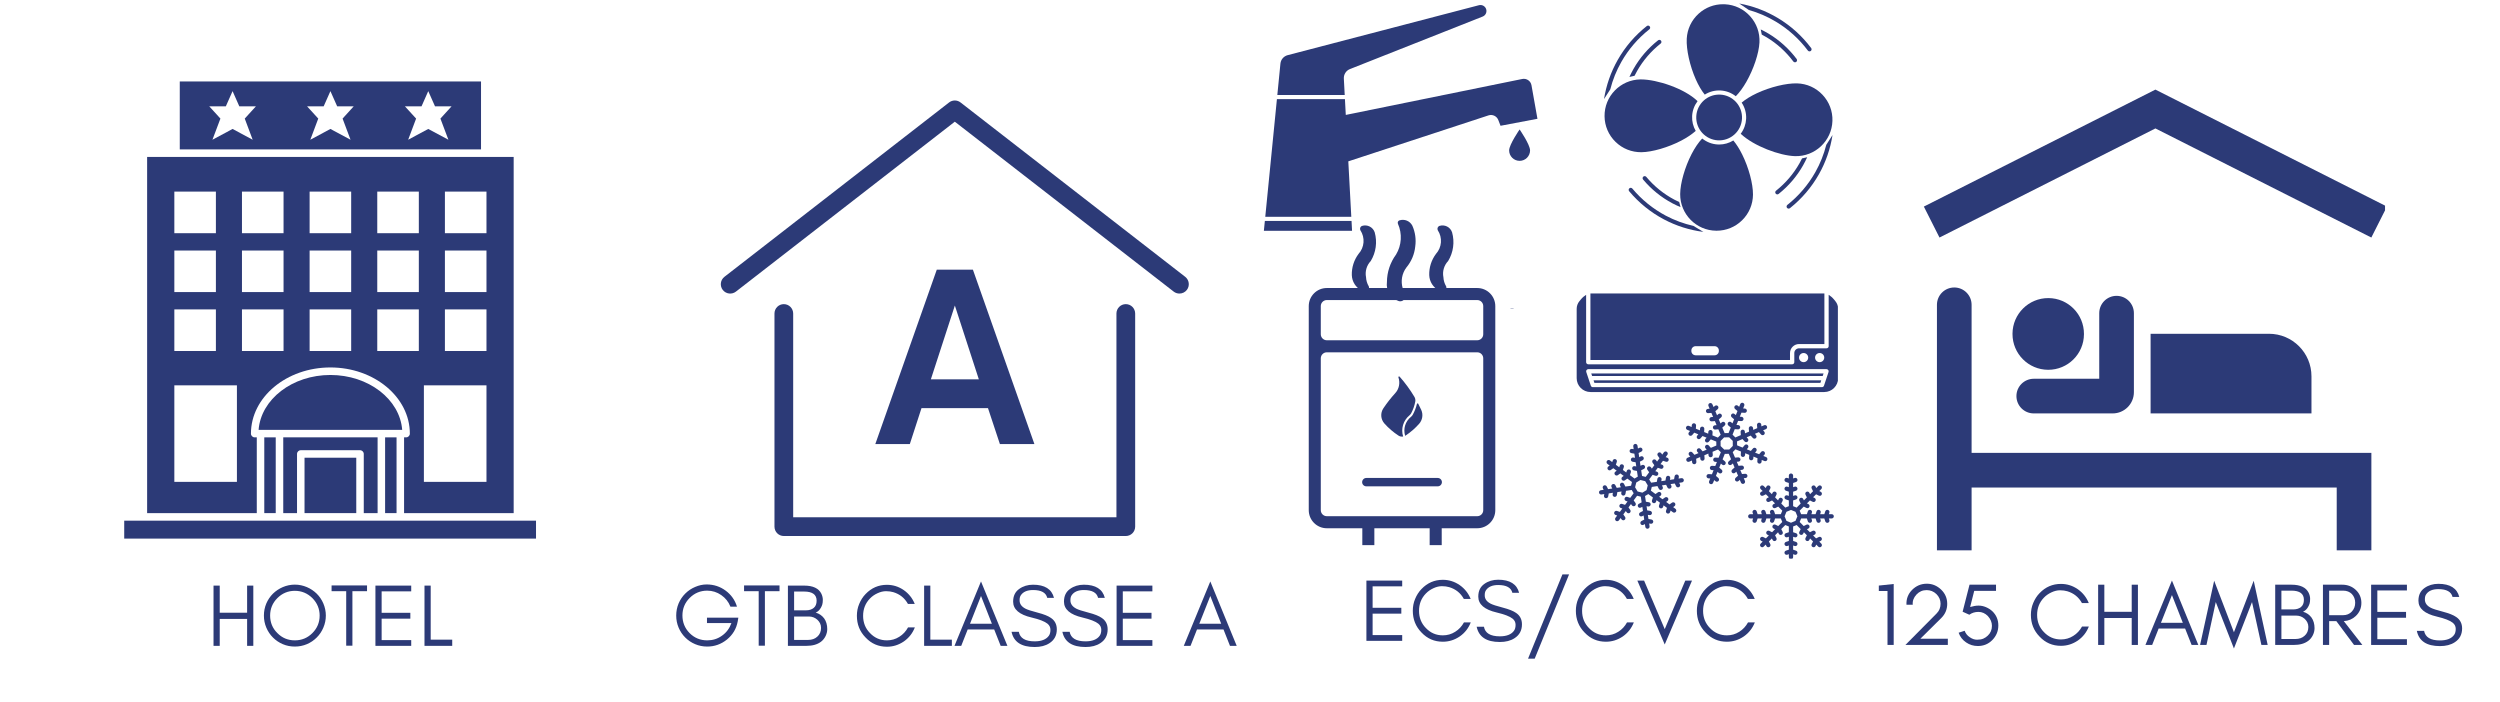 <svg xmlns="http://www.w3.org/2000/svg" xmlns:xlink="http://www.w3.org/1999/xlink" width="609" viewBox="0 0 456.75 128.25" height="171" preserveAspectRatio="xMidYMid meet"><defs><g></g><clipPath id="0c50fcb6a5"><path d="M 131.387 18.23 L 217.883 18.23 L 217.883 54 L 131.387 54 Z M 131.387 18.23 " clip-rule="nonzero"></path></clipPath><clipPath id="860a9614a5"><path d="M 32 14.887 L 88 14.887 L 88 28 L 32 28 Z M 32 14.887 " clip-rule="nonzero"></path></clipPath><clipPath id="b99f9dd15f"><path d="M 22.621 95 L 97.93 95 L 97.93 98.398 L 22.621 98.398 Z M 22.621 95 " clip-rule="nonzero"></path></clipPath><clipPath id="16a538ab6e"><path d="M 290 53.609 L 334 53.609 L 334 66 L 290 66 Z M 290 53.609 " clip-rule="nonzero"></path></clipPath><clipPath id="a792269ef7"><path d="M 288.059 53.609 L 335.781 53.609 L 335.781 72 L 288.059 72 Z M 288.059 53.609 " clip-rule="nonzero"></path></clipPath><clipPath id="2f0c5b859f"><path d="M 319 86 L 335.781 86 L 335.781 102.074 L 319 102.074 Z M 319 86 " clip-rule="nonzero"></path></clipPath><clipPath id="a5ad365f1d"><path d="M 239 52.621 L 273.301 52.621 L 273.301 99.598 L 239 99.598 Z M 239 52.621 " clip-rule="nonzero"></path></clipPath><clipPath id="0799002505"><path d="M 235.066 56 L 277.402 56 L 277.402 56.375 L 235.066 56.375 Z M 235.066 56 " clip-rule="nonzero"></path></clipPath><clipPath id="c1c4214082"><path d="M 318 15 L 334.785 15 L 334.785 29 L 318 29 Z M 318 15 " clip-rule="nonzero"></path></clipPath><clipPath id="e1240d1b87"><path d="M 308 0.637 L 322 0.637 L 322 18 L 308 18 Z M 308 0.637 " clip-rule="nonzero"></path></clipPath><clipPath id="93fe4b45e1"><path d="M 293.027 14 L 311 14 L 311 28 L 293.027 28 Z M 293.027 14 " clip-rule="nonzero"></path></clipPath><clipPath id="bed1d79562"><path d="M 306 25 L 321 25 L 321 42.391 L 306 42.391 Z M 306 25 " clip-rule="nonzero"></path></clipPath><clipPath id="1666dc99d6"><path d="M 293.027 4 L 304 4 L 304 19 L 293.027 19 Z M 293.027 4 " clip-rule="nonzero"></path></clipPath><clipPath id="56c3341ea9"><path d="M 297 32 L 312 32 L 312 42.391 L 297 42.391 Z M 297 32 " clip-rule="nonzero"></path></clipPath><clipPath id="c0d7d8027c"><path d="M 324.328 24.66 L 334.785 24.66 L 334.785 38.129 L 324.328 38.129 Z M 324.328 24.66 " clip-rule="nonzero"></path></clipPath><clipPath id="f2cdde4d03"><path d="M 317 0.637 L 331 0.637 L 331 12 L 317 12 Z M 317 0.637 " clip-rule="nonzero"></path></clipPath><clipPath id="9baa8bc75d"><path d="M 233 0.637 L 272 0.637 L 272 18 L 233 18 Z M 233 0.637 " clip-rule="nonzero"></path></clipPath><clipPath id="797eddbc49"><path d="M 230.91 40.121 L 247.246 40.121 L 247.246 42.164 L 230.91 42.164 Z M 230.91 40.121 " clip-rule="nonzero"></path></clipPath><clipPath id="c080d039ae"><path d="M 231 14 L 280.867 14 L 280.867 40 L 231 40 Z M 231 14 " clip-rule="nonzero"></path></clipPath><clipPath id="064ec8479c"><path d="M 353.41 52 L 434 52 L 434 100.543 L 353.41 100.543 Z M 353.41 52 " clip-rule="nonzero"></path></clipPath><clipPath id="1c054d955f"><path d="M 351.488 16.285 L 435.746 16.285 L 435.746 44 L 351.488 44 Z M 351.488 16.285 " clip-rule="nonzero"></path></clipPath></defs><path fill="#2c3a77" d="M 205.684 97.93 L 143.203 97.93 C 142.258 97.93 141.496 97.164 141.496 96.219 L 141.496 57.281 C 141.496 56.336 142.258 55.566 143.203 55.566 C 144.148 55.566 144.914 56.336 144.914 57.281 L 144.914 94.508 L 203.973 94.508 L 203.973 57.281 C 203.973 56.336 204.738 55.566 205.684 55.566 C 206.629 55.566 207.395 56.336 207.395 57.281 L 207.395 96.219 C 207.395 97.164 206.629 97.93 205.684 97.93 " fill-opacity="1" fill-rule="nonzero"></path><g clip-path="url(#0c50fcb6a5)"><path fill="#2c3a77" d="M 215.484 53.633 C 215.113 53.633 214.746 53.52 214.434 53.277 L 174.445 22.234 L 134.453 53.277 C 133.703 53.855 132.633 53.719 132.051 52.973 C 131.473 52.227 131.609 51.152 132.355 50.574 L 173.395 18.719 C 174.016 18.238 174.875 18.238 175.492 18.719 L 216.535 50.574 C 217.277 51.152 217.414 52.227 216.836 52.973 C 216.5 53.406 215.992 53.633 215.484 53.633 " fill-opacity="1" fill-rule="nonzero"></path></g><path fill="#2c3a77" d="M 73.48 78.535 C 73.047 72.945 67.328 68.508 60.363 68.508 C 53.398 68.508 47.684 72.945 47.246 78.535 Z M 73.48 78.535 " fill-opacity="1" fill-rule="nonzero"></path><g clip-path="url(#860a9614a5)"><path fill="#2c3a77" d="M 87.883 14.887 L 32.844 14.887 L 32.844 27.297 L 87.883 27.297 Z M 46.164 25.531 L 42.492 23.559 L 38.812 25.531 L 40.27 21.664 L 38.234 19.43 L 41.258 19.43 L 42.492 16.648 L 43.723 19.43 L 46.754 19.43 L 44.715 21.664 Z M 64.043 25.531 L 60.367 23.559 L 56.695 25.531 L 58.145 21.664 L 56.105 19.43 L 59.133 19.43 L 60.367 16.648 L 61.602 19.43 L 64.621 19.43 L 62.59 21.664 Z M 81.922 25.531 L 78.242 23.559 L 74.57 25.531 L 76.023 21.664 L 73.98 19.43 L 77.012 19.43 L 78.242 16.648 L 79.477 19.43 L 82.5 19.43 L 80.465 21.664 Z M 81.922 25.531 " fill-opacity="1" fill-rule="nonzero"></path></g><path fill="#2c3a77" d="M 46.91 79.906 L 46.535 79.906 C 46.152 79.906 45.848 79.602 45.848 79.223 C 45.848 72.555 52.359 67.133 60.363 67.133 C 68.367 67.133 74.879 72.555 74.879 79.223 C 74.879 79.602 74.574 79.906 74.191 79.906 L 73.824 79.906 L 73.824 93.746 L 93.848 93.746 L 93.848 28.668 L 26.879 28.668 L 26.879 93.746 L 46.914 93.746 L 46.914 79.906 Z M 81.285 35.004 L 88.879 35.004 L 88.879 42.602 L 81.285 42.602 Z M 81.285 45.77 L 88.879 45.77 L 88.879 53.363 L 81.285 53.363 Z M 81.285 56.531 L 88.879 56.531 L 88.879 64.129 L 81.285 64.129 Z M 77.445 70.402 L 88.879 70.402 L 88.879 88.039 L 77.445 88.039 Z M 68.926 35.004 L 76.52 35.004 L 76.52 42.602 L 68.926 42.602 Z M 68.926 45.77 L 76.52 45.77 L 76.52 53.363 L 68.926 53.363 Z M 68.926 56.531 L 76.52 56.531 L 76.52 64.129 L 68.926 64.129 Z M 56.566 35.004 L 64.16 35.004 L 64.16 42.602 L 56.566 42.602 Z M 56.566 45.77 L 64.16 45.77 L 64.16 53.363 L 56.566 53.363 Z M 56.566 56.531 L 64.16 56.531 L 64.16 64.129 L 56.566 64.129 Z M 44.207 35.004 L 51.805 35.004 L 51.805 42.602 L 44.207 42.602 Z M 44.207 45.77 L 51.805 45.77 L 51.805 53.363 L 44.207 53.363 Z M 31.852 35.004 L 39.445 35.004 L 39.445 42.602 L 31.852 42.602 Z M 31.852 45.77 L 39.445 45.77 L 39.445 53.363 L 31.852 53.363 Z M 31.852 56.531 L 39.445 56.531 L 39.445 64.129 L 31.852 64.129 Z M 43.281 88.039 L 31.852 88.039 L 31.852 70.402 L 43.285 70.402 L 43.285 88.039 Z M 44.207 56.531 L 51.805 56.531 L 51.805 64.129 L 44.207 64.129 Z M 44.207 56.531 " fill-opacity="1" fill-rule="nonzero"></path><path fill="#2c3a77" d="M 70.359 79.906 L 72.449 79.906 L 72.449 93.746 L 70.359 93.746 Z M 70.359 79.906 " fill-opacity="1" fill-rule="nonzero"></path><g clip-path="url(#b99f9dd15f)"><path fill="#2c3a77" d="M 94.535 95.121 L 22.695 95.121 L 22.695 98.629 L 98.039 98.629 L 98.039 95.121 Z M 94.535 95.121 " fill-opacity="1" fill-rule="nonzero"></path></g><path fill="#2c3a77" d="M 48.285 79.906 L 50.375 79.906 L 50.375 93.746 L 48.285 93.746 Z M 48.285 79.906 " fill-opacity="1" fill-rule="nonzero"></path><path fill="#2c3a77" d="M 55.637 83.625 L 65.09 83.625 L 65.09 93.746 L 55.637 93.746 Z M 55.637 83.625 " fill-opacity="1" fill-rule="nonzero"></path><path fill="#2c3a77" d="M 68.988 93.746 L 68.988 79.906 L 51.75 79.906 L 51.75 93.746 L 54.266 93.746 L 54.266 82.938 C 54.266 82.559 54.57 82.254 54.953 82.254 L 65.777 82.254 C 66.156 82.254 66.461 82.559 66.461 82.938 L 66.461 93.746 Z M 68.988 93.746 " fill-opacity="1" fill-rule="nonzero"></path><path fill="#2c3a77" d="M 290.879 68.699 L 333.004 68.699 L 333.164 68.23 L 290.723 68.23 Z M 290.879 68.699 " fill-opacity="1" fill-rule="nonzero"></path><g clip-path="url(#16a538ab6e)"><path fill="#2c3a77" d="M 327.035 64.504 C 327.035 63.594 327.777 62.855 328.688 62.855 L 333.316 62.855 L 333.316 53.613 L 290.57 53.613 L 290.57 65.777 L 327.035 65.777 Z M 314.035 64.133 C 314.035 64.566 313.684 64.914 313.254 64.914 L 309.797 64.914 C 309.363 64.914 309.012 64.566 309.012 64.133 L 309.012 64.027 C 309.012 63.594 309.363 63.246 309.797 63.246 L 313.254 63.246 C 313.684 63.246 314.035 63.594 314.035 64.027 Z M 314.035 64.133 " fill-opacity="1" fill-rule="nonzero"></path></g><path fill="#2c3a77" d="M 291.297 69.953 L 332.586 69.953 L 332.742 69.484 L 291.141 69.484 Z M 291.297 69.953 " fill-opacity="1" fill-rule="nonzero"></path><g clip-path="url(#a792269ef7)"><path fill="#2c3a77" d="M 335.336 55.043 L 335.078 54.723 C 334.762 54.336 334.414 54.059 334.098 53.863 L 334.098 63.246 C 334.098 63.461 333.922 63.637 333.707 63.637 L 328.688 63.637 C 328.211 63.637 327.82 64.023 327.82 64.5 L 327.82 66.168 C 327.82 66.383 327.645 66.559 327.43 66.559 L 290.18 66.559 C 289.961 66.559 289.785 66.383 289.785 66.168 L 289.785 53.863 C 289.469 54.059 289.121 54.336 288.809 54.723 L 288.547 55.043 C 288.23 55.434 288.059 55.922 288.059 56.426 L 288.059 69.098 C 288.059 70.488 289.195 71.625 290.594 71.625 L 333.293 71.625 C 334.691 71.625 335.828 70.488 335.828 69.098 L 335.828 56.426 C 335.824 55.922 335.652 55.434 335.336 55.043 Z M 332.449 64.496 C 332.914 64.496 333.289 64.871 333.289 65.332 C 333.289 65.793 332.914 66.168 332.449 66.168 C 331.988 66.168 331.613 65.793 331.613 65.332 C 331.613 64.871 331.988 64.496 332.449 64.496 Z M 329.52 64.496 C 329.984 64.496 330.359 64.871 330.359 65.332 C 330.359 65.793 329.984 66.168 329.52 66.168 C 329.059 66.168 328.684 65.793 328.684 65.332 C 328.684 64.871 329.059 64.496 329.52 64.496 Z M 334.078 67.961 L 333.242 70.469 C 333.188 70.629 333.039 70.734 332.871 70.734 L 291.016 70.734 C 290.848 70.734 290.695 70.629 290.645 70.469 L 289.809 67.961 C 289.766 67.844 289.789 67.711 289.859 67.609 C 289.934 67.508 290.051 67.445 290.18 67.445 L 333.707 67.445 C 333.832 67.445 333.949 67.508 334.023 67.609 C 334.098 67.711 334.117 67.844 334.078 67.961 Z M 334.078 67.961 " fill-opacity="1" fill-rule="nonzero"></path></g><path fill="#2c3a77" d="M 318.836 86.559 L 318.262 86.605 L 317.949 85.867 L 318.262 85.84 C 318.477 85.824 318.637 85.633 318.621 85.418 C 318.605 85.203 318.418 85.043 318.199 85.059 L 317.625 85.105 L 317.312 84.367 L 317.625 84.34 C 317.84 84.324 318 84.137 317.984 83.918 C 317.969 83.703 317.777 83.547 317.562 83.559 L 316.988 83.605 L 316.566 82.605 L 317.07 82.09 L 318.078 82.496 L 318.043 83.074 C 318.027 83.289 318.191 83.473 318.41 83.488 C 318.418 83.488 318.426 83.488 318.434 83.488 C 318.637 83.488 318.812 83.328 318.824 83.121 L 318.844 82.805 L 319.59 83.109 L 319.551 83.684 C 319.539 83.898 319.703 84.086 319.918 84.098 C 319.93 84.098 319.938 84.098 319.945 84.098 C 320.148 84.098 320.32 83.938 320.336 83.73 L 320.355 83.418 L 321.098 83.719 L 321.062 84.293 C 321.051 84.508 321.215 84.695 321.43 84.707 C 321.438 84.711 321.445 84.711 321.453 84.711 C 321.66 84.711 321.832 84.551 321.844 84.344 L 321.863 84.027 L 322.367 84.23 C 322.414 84.25 322.465 84.258 322.516 84.258 C 322.668 84.258 322.816 84.168 322.875 84.016 C 322.957 83.812 322.859 83.586 322.66 83.504 L 322.156 83.301 L 322.363 83.062 C 322.504 82.898 322.484 82.648 322.316 82.508 C 322.152 82.371 321.906 82.387 321.766 82.555 L 321.395 82.992 L 320.648 82.691 L 320.852 82.453 C 320.992 82.285 320.973 82.039 320.809 81.898 C 320.645 81.758 320.395 81.777 320.258 81.945 L 319.883 82.383 L 319.137 82.082 L 319.34 81.84 C 319.48 81.676 319.461 81.43 319.297 81.289 C 319.133 81.148 318.887 81.168 318.746 81.332 L 318.371 81.773 L 317.367 81.363 L 317.359 80.641 L 318.359 80.219 L 318.738 80.648 C 318.816 80.738 318.926 80.781 319.031 80.781 C 319.125 80.781 319.219 80.75 319.293 80.684 C 319.453 80.543 319.469 80.293 319.328 80.133 L 319.117 79.895 L 319.859 79.582 L 320.238 80.012 C 320.316 80.102 320.426 80.145 320.531 80.145 C 320.625 80.145 320.719 80.113 320.793 80.047 C 320.953 79.906 320.969 79.656 320.828 79.496 L 320.617 79.258 L 321.355 78.945 L 321.738 79.375 C 321.816 79.465 321.922 79.508 322.031 79.508 C 322.125 79.508 322.215 79.477 322.293 79.41 C 322.453 79.27 322.469 79.02 322.324 78.859 L 322.117 78.621 L 322.617 78.41 C 322.816 78.324 322.906 78.098 322.824 77.898 C 322.738 77.699 322.508 77.605 322.309 77.691 L 321.809 77.902 L 321.785 77.586 C 321.77 77.371 321.582 77.207 321.363 77.227 C 321.148 77.246 320.988 77.434 321.004 77.648 L 321.051 78.223 L 320.312 78.539 L 320.285 78.223 C 320.27 78.008 320.082 77.844 319.863 77.863 C 319.648 77.883 319.488 78.07 319.504 78.285 L 319.551 78.859 L 318.812 79.172 L 318.785 78.859 C 318.77 78.645 318.586 78.48 318.363 78.5 C 318.148 78.52 317.988 78.707 318.008 78.922 L 318.051 79.496 L 317.051 79.922 L 316.535 79.414 L 316.941 78.406 L 317.52 78.441 C 317.527 78.445 317.535 78.445 317.543 78.445 C 317.746 78.445 317.922 78.285 317.934 78.078 C 317.945 77.859 317.781 77.676 317.566 77.66 L 317.25 77.641 L 317.551 76.898 L 318.129 76.934 C 318.137 76.934 318.145 76.934 318.152 76.934 C 318.359 76.934 318.531 76.773 318.543 76.566 C 318.555 76.352 318.391 76.164 318.176 76.152 L 317.863 76.133 L 318.164 75.387 L 318.738 75.422 C 318.746 75.422 318.754 75.426 318.762 75.426 C 318.969 75.426 319.141 75.266 319.152 75.059 C 319.168 74.84 319.004 74.656 318.785 74.641 L 318.473 74.621 L 318.676 74.117 C 318.758 73.918 318.66 73.691 318.457 73.609 C 318.258 73.527 318.031 73.625 317.949 73.824 L 317.746 74.328 L 317.504 74.125 C 317.34 73.984 317.094 74.004 316.953 74.168 C 316.812 74.332 316.832 74.578 316.996 74.719 L 317.438 75.094 L 317.137 75.84 L 316.895 75.633 C 316.73 75.496 316.484 75.512 316.344 75.68 C 316.203 75.844 316.223 76.09 316.387 76.23 L 316.824 76.605 L 316.523 77.348 L 316.285 77.145 C 316.121 77.004 315.871 77.023 315.734 77.188 C 315.594 77.355 315.613 77.602 315.777 77.742 L 316.215 78.113 L 315.809 79.121 L 315.086 79.129 L 314.66 78.129 L 315.094 77.746 C 315.258 77.605 315.27 77.355 315.129 77.195 C 314.984 77.031 314.738 77.016 314.574 77.16 L 314.34 77.367 L 314.023 76.629 L 314.457 76.246 C 314.621 76.105 314.637 75.859 314.492 75.695 C 314.348 75.531 314.102 75.52 313.938 75.66 L 313.703 75.871 L 313.391 75.129 L 313.824 74.75 C 313.984 74.605 314 74.359 313.859 74.195 C 313.715 74.035 313.469 74.02 313.305 74.16 L 313.07 74.371 L 312.855 73.871 C 312.773 73.672 312.539 73.578 312.344 73.664 C 312.145 73.746 312.051 73.977 312.137 74.176 L 312.348 74.676 L 312.035 74.703 C 311.816 74.719 311.656 74.906 311.676 75.125 C 311.691 75.328 311.863 75.484 312.066 75.484 C 312.074 75.484 312.086 75.484 312.098 75.48 L 312.672 75.438 L 312.984 76.176 L 312.672 76.199 C 312.457 76.219 312.293 76.406 312.312 76.621 C 312.328 76.828 312.5 76.984 312.703 76.984 C 312.711 76.984 312.723 76.98 312.734 76.98 L 313.309 76.934 L 313.621 77.676 L 313.309 77.699 C 313.094 77.719 312.93 77.906 312.949 78.121 C 312.965 78.328 313.137 78.48 313.34 78.48 C 313.348 78.48 313.359 78.48 313.371 78.48 L 313.945 78.434 L 314.367 79.434 L 313.859 79.949 L 312.855 79.543 L 312.891 78.969 C 312.902 78.754 312.738 78.566 312.523 78.555 C 312.309 78.539 312.121 78.703 312.109 78.918 L 312.09 79.234 L 311.344 78.934 L 311.379 78.359 C 311.395 78.145 311.23 77.957 311.012 77.941 C 310.801 77.93 310.613 78.094 310.598 78.309 L 310.578 78.625 L 309.832 78.324 L 309.871 77.746 C 309.883 77.531 309.719 77.348 309.504 77.332 C 309.289 77.316 309.102 77.484 309.086 77.699 L 309.066 78.016 L 308.566 77.809 C 308.367 77.73 308.137 77.824 308.055 78.027 C 307.973 78.227 308.07 78.457 308.273 78.535 L 308.773 78.738 L 308.57 78.98 C 308.43 79.145 308.449 79.391 308.613 79.531 C 308.688 79.594 308.777 79.625 308.867 79.625 C 308.977 79.625 309.09 79.578 309.164 79.488 L 309.539 79.047 L 310.285 79.348 L 310.082 79.59 C 309.941 79.754 309.961 80 310.125 80.141 C 310.199 80.203 310.289 80.234 310.379 80.234 C 310.488 80.234 310.598 80.188 310.676 80.098 L 311.051 79.66 L 311.793 79.961 L 311.59 80.199 C 311.449 80.363 311.469 80.609 311.633 80.75 C 311.707 80.812 311.797 80.844 311.887 80.844 C 312 80.844 312.109 80.797 312.188 80.707 L 312.559 80.27 L 313.566 80.676 L 313.574 81.398 L 312.574 81.824 L 312.191 81.391 C 312.051 81.227 311.801 81.215 311.641 81.355 C 311.477 81.5 311.461 81.746 311.605 81.91 L 311.812 82.145 L 311.074 82.461 L 310.691 82.027 C 310.551 81.863 310.301 81.852 310.141 81.992 C 309.977 82.137 309.961 82.383 310.105 82.547 L 310.316 82.781 L 309.574 83.094 L 309.195 82.664 C 309.051 82.5 308.805 82.484 308.641 82.629 C 308.48 82.773 308.465 83.02 308.605 83.18 L 308.816 83.418 L 308.316 83.629 C 308.117 83.715 308.023 83.945 308.109 84.145 C 308.172 84.293 308.316 84.383 308.469 84.383 C 308.52 84.383 308.574 84.371 308.621 84.352 L 309.121 84.137 L 309.148 84.453 C 309.164 84.656 309.336 84.812 309.539 84.812 C 309.547 84.812 309.559 84.812 309.57 84.812 C 309.785 84.793 309.945 84.605 309.93 84.391 L 309.883 83.816 L 310.621 83.504 L 310.648 83.816 C 310.664 84.023 310.836 84.176 311.035 84.176 C 311.047 84.176 311.059 84.176 311.07 84.176 C 311.285 84.16 311.445 83.969 311.426 83.754 L 311.383 83.18 L 312.121 82.867 L 312.145 83.18 C 312.164 83.387 312.332 83.539 312.535 83.539 C 312.547 83.539 312.559 83.539 312.566 83.539 C 312.781 83.523 312.945 83.332 312.926 83.117 L 312.879 82.543 L 313.879 82.121 L 314.398 82.625 L 313.988 83.633 L 313.414 83.598 C 313.188 83.582 313.012 83.746 313 83.961 C 312.984 84.18 313.148 84.363 313.367 84.379 L 313.68 84.398 L 313.379 85.141 L 312.805 85.105 C 312.578 85.09 312.402 85.258 312.391 85.473 C 312.375 85.688 312.539 85.875 312.754 85.887 L 313.07 85.906 L 312.77 86.652 L 312.195 86.617 C 311.969 86.598 311.793 86.766 311.777 86.984 C 311.766 87.199 311.93 87.383 312.145 87.398 L 312.461 87.418 L 312.258 87.922 C 312.176 88.121 312.273 88.352 312.473 88.43 C 312.52 88.449 312.57 88.461 312.617 88.461 C 312.773 88.461 312.922 88.367 312.98 88.215 L 313.184 87.711 L 313.426 87.918 C 313.5 87.98 313.59 88.012 313.68 88.012 C 313.789 88.012 313.898 87.965 313.977 87.871 C 314.117 87.707 314.098 87.461 313.934 87.32 L 313.496 86.945 L 313.797 86.203 L 314.035 86.406 C 314.109 86.469 314.199 86.5 314.289 86.5 C 314.398 86.5 314.512 86.453 314.586 86.363 C 314.727 86.199 314.707 85.949 314.543 85.809 L 314.105 85.438 L 314.406 84.691 L 314.645 84.895 C 314.719 84.957 314.809 84.988 314.898 84.988 C 315.012 84.988 315.121 84.941 315.199 84.852 C 315.336 84.688 315.32 84.438 315.152 84.297 L 314.715 83.926 L 315.121 82.918 L 315.844 82.914 L 316.27 83.91 L 315.836 84.293 C 315.676 84.438 315.66 84.684 315.801 84.848 C 315.879 84.934 315.988 84.977 316.098 84.977 C 316.188 84.977 316.281 84.945 316.355 84.879 L 316.594 84.672 L 316.906 85.41 L 316.473 85.793 C 316.312 85.938 316.297 86.184 316.438 86.344 C 316.516 86.434 316.625 86.477 316.73 86.477 C 316.824 86.477 316.918 86.445 316.992 86.379 L 317.227 86.172 L 317.543 86.91 L 317.109 87.293 C 316.949 87.434 316.934 87.684 317.074 87.844 C 317.152 87.934 317.262 87.977 317.367 87.977 C 317.461 87.977 317.555 87.945 317.629 87.879 L 317.863 87.672 L 318.074 88.172 C 318.141 88.32 318.285 88.41 318.438 88.41 C 318.488 88.41 318.539 88.398 318.59 88.379 C 318.789 88.293 318.883 88.062 318.797 87.863 L 318.586 87.363 L 318.898 87.34 C 319.113 87.324 319.277 87.133 319.258 86.918 C 319.242 86.703 319.047 86.543 318.836 86.559 Z M 314.996 79.91 L 315.918 79.902 L 316.574 80.551 L 316.582 81.473 L 315.938 82.129 L 315.016 82.137 L 314.355 81.492 L 314.348 80.57 Z M 314.996 79.91 " fill-opacity="1" fill-rule="nonzero"></path><path fill="#2c3a77" d="M 307.188 87.359 L 306.672 87.438 L 306.723 87.145 C 306.762 86.934 306.617 86.73 306.406 86.691 C 306.191 86.656 305.988 86.797 305.953 87.012 L 305.855 87.559 L 305.098 87.676 L 305.148 87.383 C 305.184 87.168 305.043 86.965 304.828 86.93 C 304.617 86.891 304.414 87.035 304.375 87.246 L 304.281 87.797 L 303.52 87.91 L 303.57 87.617 C 303.609 87.406 303.465 87.203 303.254 87.164 C 303.043 87.125 302.836 87.27 302.801 87.484 L 302.703 88.031 L 301.664 88.188 L 301.305 87.59 L 301.93 86.746 L 302.461 86.922 C 302.504 86.934 302.543 86.941 302.582 86.941 C 302.75 86.941 302.902 86.836 302.957 86.668 C 303.023 86.465 302.91 86.242 302.703 86.176 L 302.422 86.082 L 302.879 85.465 L 303.41 85.637 C 303.449 85.652 303.492 85.656 303.531 85.656 C 303.695 85.656 303.848 85.551 303.902 85.387 C 303.969 85.184 303.859 84.961 303.652 84.895 L 303.371 84.801 L 303.824 84.184 L 304.355 84.355 C 304.398 84.371 304.438 84.375 304.477 84.375 C 304.645 84.375 304.797 84.27 304.852 84.105 C 304.918 83.898 304.805 83.68 304.598 83.613 L 304.316 83.52 L 304.625 83.102 C 304.754 82.93 304.719 82.684 304.543 82.555 C 304.371 82.426 304.125 82.461 303.996 82.637 L 303.688 83.055 L 303.516 82.812 C 303.391 82.633 303.148 82.59 302.973 82.715 C 302.793 82.84 302.75 83.086 302.875 83.262 L 303.195 83.719 L 302.738 84.336 L 302.57 84.094 C 302.445 83.918 302.199 83.875 302.023 83.996 C 301.848 84.121 301.805 84.367 301.93 84.543 L 302.25 85 L 301.793 85.617 L 301.621 85.375 C 301.496 85.199 301.254 85.156 301.074 85.277 C 300.898 85.402 300.855 85.648 300.98 85.824 L 301.301 86.281 L 300.676 87.125 L 300 86.957 L 299.844 85.918 L 300.344 85.668 C 300.535 85.566 300.609 85.332 300.512 85.141 C 300.414 84.945 300.18 84.871 299.988 84.969 L 299.723 85.102 L 299.609 84.344 L 300.105 84.09 C 300.297 83.992 300.375 83.754 300.277 83.562 C 300.18 83.371 299.941 83.293 299.75 83.391 L 299.484 83.527 L 299.371 82.766 L 299.867 82.512 C 300.062 82.414 300.137 82.18 300.039 81.984 C 299.941 81.793 299.707 81.715 299.512 81.816 L 299.25 81.949 L 299.172 81.434 C 299.141 81.223 298.945 81.074 298.727 81.105 C 298.512 81.141 298.363 81.34 298.398 81.551 L 298.473 82.066 L 298.184 82.016 C 297.969 81.977 297.766 82.121 297.73 82.332 C 297.691 82.547 297.836 82.75 298.047 82.785 L 298.598 82.883 L 298.711 83.641 L 298.418 83.59 C 298.203 83.555 298.004 83.695 297.965 83.91 C 297.93 84.121 298.07 84.324 298.285 84.363 L 298.832 84.457 L 298.945 85.219 L 298.656 85.168 C 298.441 85.129 298.238 85.273 298.203 85.484 C 298.164 85.699 298.309 85.902 298.52 85.938 L 299.07 86.035 L 299.227 87.074 L 298.629 87.434 L 297.785 86.809 L 297.957 86.277 C 298.023 86.074 297.91 85.852 297.707 85.785 C 297.5 85.719 297.277 85.832 297.211 86.035 L 297.121 86.32 L 296.5 85.863 L 296.676 85.332 C 296.742 85.125 296.629 84.906 296.422 84.84 C 296.219 84.77 295.996 84.883 295.93 85.09 L 295.836 85.371 L 295.219 84.914 L 295.391 84.383 C 295.461 84.18 295.348 83.957 295.141 83.891 C 294.934 83.824 294.715 83.938 294.648 84.141 L 294.555 84.426 L 294.137 84.113 C 293.965 83.988 293.719 84.023 293.59 84.199 C 293.461 84.371 293.5 84.617 293.672 84.746 L 294.09 85.055 L 293.848 85.223 C 293.672 85.348 293.629 85.594 293.75 85.77 C 293.828 85.879 293.949 85.938 294.074 85.938 C 294.148 85.938 294.23 85.914 294.297 85.863 L 294.754 85.543 L 295.371 86 L 295.129 86.172 C 294.953 86.297 294.91 86.539 295.035 86.719 C 295.109 86.824 295.23 86.883 295.355 86.883 C 295.434 86.883 295.512 86.859 295.578 86.812 L 296.035 86.492 L 296.652 86.949 L 296.41 87.121 C 296.234 87.242 296.191 87.488 296.316 87.664 C 296.391 87.773 296.512 87.832 296.637 87.832 C 296.715 87.832 296.793 87.809 296.859 87.762 L 297.316 87.441 L 298.16 88.062 L 297.992 88.742 L 296.957 88.898 L 296.703 88.398 C 296.605 88.207 296.367 88.129 296.176 88.227 C 295.984 88.324 295.906 88.562 296.004 88.754 L 296.141 89.02 L 295.379 89.133 L 295.125 88.637 C 295.027 88.441 294.793 88.363 294.598 88.465 C 294.406 88.562 294.328 88.797 294.426 88.988 L 294.562 89.254 L 293.801 89.367 L 293.551 88.871 C 293.449 88.68 293.215 88.602 293.023 88.699 C 292.828 88.797 292.754 89.035 292.852 89.227 L 292.984 89.492 L 292.473 89.566 C 292.258 89.602 292.109 89.801 292.145 90.012 C 292.172 90.207 292.34 90.348 292.531 90.348 C 292.547 90.348 292.566 90.344 292.586 90.344 L 293.102 90.266 L 293.051 90.559 C 293.012 90.77 293.156 90.973 293.367 91.012 C 293.391 91.016 293.414 91.016 293.438 91.016 C 293.621 91.016 293.789 90.883 293.82 90.691 L 293.918 90.145 L 294.676 90.027 L 294.625 90.32 C 294.59 90.535 294.73 90.738 294.945 90.773 C 294.969 90.777 294.988 90.781 295.012 90.781 C 295.199 90.781 295.363 90.645 295.398 90.457 L 295.492 89.906 L 296.254 89.793 L 296.203 90.086 C 296.164 90.297 296.309 90.5 296.52 90.539 C 296.543 90.543 296.566 90.543 296.586 90.543 C 296.773 90.543 296.941 90.41 296.973 90.219 L 297.07 89.672 L 298.109 89.516 L 298.469 90.113 L 297.844 90.957 L 297.312 90.781 C 297.105 90.715 296.887 90.828 296.82 91.035 C 296.75 91.238 296.863 91.461 297.07 91.527 L 297.352 91.621 L 296.895 92.238 L 296.363 92.066 C 296.16 91.996 295.938 92.109 295.871 92.316 C 295.805 92.52 295.918 92.742 296.121 92.809 L 296.406 92.902 L 295.949 93.52 L 295.418 93.348 C 295.211 93.277 294.992 93.391 294.922 93.598 C 294.855 93.805 294.969 94.023 295.176 94.09 L 295.457 94.184 L 295.148 94.602 C 295.02 94.773 295.059 95.02 295.23 95.148 C 295.301 95.199 295.383 95.227 295.465 95.227 C 295.582 95.227 295.703 95.168 295.777 95.066 L 296.086 94.648 L 296.258 94.891 C 296.332 95 296.457 95.059 296.578 95.059 C 296.656 95.059 296.734 95.035 296.805 94.984 C 296.98 94.859 297.023 94.617 296.898 94.441 L 296.578 93.984 L 297.035 93.367 L 297.207 93.609 C 297.281 93.719 297.402 93.773 297.527 93.773 C 297.602 93.773 297.684 93.754 297.75 93.703 C 297.926 93.578 297.969 93.336 297.848 93.16 L 297.523 92.703 L 297.98 92.086 L 298.152 92.328 C 298.23 92.434 298.352 92.492 298.473 92.492 C 298.551 92.492 298.629 92.469 298.699 92.422 C 298.875 92.297 298.918 92.055 298.793 91.875 L 298.473 91.422 L 299.098 90.574 L 299.773 90.742 L 299.93 91.781 L 299.434 92.035 C 299.238 92.133 299.164 92.371 299.262 92.562 C 299.332 92.699 299.469 92.777 299.609 92.777 C 299.672 92.777 299.73 92.762 299.789 92.734 L 300.051 92.598 L 300.168 93.359 L 299.668 93.613 C 299.477 93.711 299.398 93.945 299.496 94.137 C 299.566 94.273 299.703 94.352 299.848 94.352 C 299.906 94.352 299.969 94.34 300.023 94.309 L 300.289 94.176 L 300.402 94.934 L 299.906 95.188 C 299.715 95.285 299.637 95.523 299.734 95.715 C 299.805 95.852 299.941 95.93 300.082 95.93 C 300.145 95.93 300.203 95.914 300.262 95.887 L 300.523 95.75 L 300.602 96.266 C 300.633 96.457 300.797 96.598 300.988 96.598 C 301.008 96.598 301.027 96.598 301.047 96.594 C 301.262 96.562 301.41 96.363 301.375 96.148 L 301.301 95.637 L 301.594 95.688 C 301.805 95.723 302.008 95.582 302.047 95.367 C 302.082 95.156 301.938 94.953 301.727 94.914 L 301.176 94.82 L 301.062 94.059 L 301.355 94.109 C 301.566 94.148 301.77 94.004 301.809 93.789 C 301.844 93.578 301.703 93.375 301.488 93.336 L 300.941 93.242 L 300.828 92.48 L 301.117 92.531 C 301.328 92.57 301.535 92.426 301.57 92.215 C 301.609 92 301.465 91.797 301.254 91.762 L 300.703 91.664 L 300.547 90.625 L 301.145 90.266 L 301.988 90.891 L 301.816 91.422 C 301.75 91.629 301.863 91.848 302.066 91.914 C 302.109 91.93 302.148 91.934 302.188 91.934 C 302.355 91.934 302.508 91.828 302.562 91.664 L 302.652 91.383 L 303.27 91.84 L 303.098 92.371 C 303.031 92.574 303.145 92.797 303.352 92.863 C 303.391 92.875 303.43 92.883 303.473 92.883 C 303.637 92.883 303.789 92.777 303.844 92.613 L 303.938 92.328 L 304.555 92.785 L 304.383 93.316 C 304.312 93.523 304.426 93.742 304.633 93.812 C 304.672 93.824 304.715 93.832 304.754 93.832 C 304.918 93.832 305.074 93.727 305.125 93.559 L 305.219 93.277 L 305.637 93.586 C 305.707 93.637 305.789 93.664 305.867 93.664 C 305.988 93.664 306.105 93.609 306.184 93.504 C 306.312 93.328 306.273 93.086 306.102 92.957 L 305.684 92.648 L 305.926 92.477 C 306.102 92.352 306.145 92.109 306.023 91.93 C 305.898 91.754 305.652 91.711 305.477 91.836 L 305.02 92.156 L 304.402 91.699 L 304.645 91.531 C 304.82 91.406 304.863 91.16 304.738 90.984 C 304.613 90.809 304.371 90.766 304.195 90.887 L 303.738 91.211 L 303.121 90.754 L 303.363 90.582 C 303.539 90.461 303.582 90.215 303.457 90.039 C 303.336 89.859 303.09 89.82 302.914 89.941 L 302.457 90.262 L 301.613 89.637 L 301.781 88.961 L 302.816 88.805 L 303.07 89.305 C 303.141 89.441 303.277 89.52 303.422 89.52 C 303.48 89.52 303.543 89.504 303.598 89.477 C 303.793 89.379 303.867 89.141 303.77 88.949 L 303.637 88.684 L 304.395 88.57 L 304.648 89.066 C 304.719 89.203 304.855 89.281 304.996 89.281 C 305.059 89.281 305.117 89.266 305.176 89.238 C 305.367 89.141 305.445 88.906 305.348 88.711 L 305.211 88.445 L 305.973 88.332 L 306.227 88.832 C 306.293 88.965 306.434 89.043 306.574 89.043 C 306.633 89.043 306.695 89.031 306.754 89 C 306.945 88.902 307.023 88.668 306.922 88.477 L 306.789 88.211 L 307.301 88.133 C 307.516 88.102 307.664 87.902 307.633 87.688 C 307.598 87.477 307.406 87.328 307.188 87.359 Z M 300.062 90.008 L 299.191 89.793 L 298.73 89.027 L 298.945 88.156 L 299.711 87.695 L 300.582 87.91 L 301.043 88.676 L 300.828 89.547 Z M 300.062 90.008 " fill-opacity="1" fill-rule="nonzero"></path><g clip-path="url(#2f0c5b859f)"><path fill="#2c3a77" d="M 334.652 93.941 L 334.133 93.941 L 334.227 93.66 C 334.293 93.453 334.184 93.234 333.977 93.164 C 333.773 93.094 333.551 93.207 333.48 93.41 L 333.305 93.941 L 332.539 93.941 L 332.633 93.66 C 332.699 93.453 332.59 93.234 332.383 93.164 C 332.176 93.094 331.957 93.207 331.887 93.41 L 331.711 93.941 L 330.941 93.941 L 331.035 93.66 C 331.105 93.453 330.996 93.234 330.789 93.164 C 330.582 93.094 330.363 93.207 330.293 93.41 L 330.117 93.941 L 329.066 93.941 L 328.801 93.297 L 329.543 92.555 L 330.043 92.805 C 330.098 92.832 330.16 92.844 330.219 92.844 C 330.359 92.844 330.5 92.766 330.566 92.629 C 330.664 92.434 330.586 92.199 330.395 92.102 L 330.125 91.969 L 330.672 91.426 L 331.168 91.676 C 331.227 91.707 331.285 91.719 331.344 91.719 C 331.488 91.719 331.625 91.641 331.695 91.5 C 331.793 91.309 331.715 91.074 331.52 90.977 L 331.254 90.844 L 331.797 90.301 L 332.297 90.551 C 332.352 90.578 332.414 90.59 332.473 90.59 C 332.613 90.59 332.754 90.512 332.82 90.375 C 332.918 90.18 332.84 89.945 332.648 89.848 L 332.383 89.715 L 332.75 89.348 C 332.902 89.195 332.902 88.949 332.75 88.797 C 332.598 88.641 332.348 88.641 332.195 88.797 L 331.828 89.164 L 331.695 88.898 C 331.598 88.703 331.363 88.625 331.172 88.723 C 330.977 88.82 330.898 89.055 330.996 89.246 L 331.246 89.746 L 330.699 90.289 L 330.566 90.023 C 330.473 89.832 330.234 89.754 330.043 89.848 C 329.848 89.945 329.77 90.18 329.867 90.375 L 330.117 90.875 L 329.574 91.418 L 329.441 91.152 C 329.344 90.957 329.109 90.879 328.914 90.977 C 328.723 91.074 328.645 91.309 328.742 91.5 L 328.988 92 L 328.246 92.742 L 327.602 92.477 L 327.602 91.426 L 328.133 91.25 C 328.34 91.184 328.449 90.961 328.383 90.754 C 328.312 90.551 328.094 90.438 327.887 90.508 L 327.602 90.602 L 327.602 89.832 L 328.133 89.656 C 328.34 89.586 328.449 89.367 328.379 89.16 C 328.312 88.957 328.094 88.844 327.887 88.914 L 327.602 89.008 L 327.602 88.238 L 328.133 88.062 C 328.34 87.992 328.449 87.773 328.379 87.566 C 328.312 87.363 328.094 87.25 327.887 87.32 L 327.602 87.414 L 327.605 86.895 C 327.605 86.676 327.43 86.504 327.211 86.504 C 326.996 86.504 326.82 86.676 326.82 86.895 L 326.82 87.414 L 326.539 87.32 C 326.332 87.25 326.113 87.363 326.043 87.566 C 325.977 87.773 326.086 87.992 326.289 88.062 L 326.82 88.238 L 326.82 89.008 L 326.539 88.914 C 326.332 88.844 326.113 88.957 326.043 89.16 C 325.977 89.367 326.086 89.586 326.293 89.656 L 326.82 89.832 L 326.82 90.602 L 326.539 90.508 C 326.332 90.438 326.113 90.551 326.043 90.754 C 325.977 90.961 326.086 91.18 326.293 91.25 L 326.82 91.426 L 326.82 92.477 L 326.176 92.742 L 325.434 92 L 325.684 91.5 C 325.781 91.309 325.703 91.074 325.508 90.977 C 325.316 90.879 325.082 90.957 324.984 91.152 L 324.852 91.418 L 324.309 90.875 L 324.559 90.375 C 324.652 90.18 324.574 89.945 324.383 89.848 C 324.188 89.754 323.953 89.832 323.855 90.023 L 323.723 90.289 L 323.18 89.746 L 323.43 89.246 C 323.527 89.055 323.449 88.82 323.254 88.723 C 323.062 88.625 322.828 88.703 322.73 88.898 L 322.598 89.164 L 322.23 88.797 C 322.078 88.641 321.828 88.641 321.676 88.797 C 321.523 88.949 321.523 89.195 321.676 89.348 L 322.043 89.715 L 321.777 89.848 C 321.586 89.945 321.508 90.18 321.602 90.375 C 321.672 90.512 321.809 90.59 321.953 90.59 C 322.012 90.59 322.074 90.578 322.129 90.551 L 322.629 90.301 L 323.172 90.844 L 322.906 90.977 C 322.711 91.074 322.633 91.309 322.73 91.504 C 322.801 91.641 322.938 91.719 323.082 91.719 C 323.141 91.719 323.199 91.707 323.254 91.676 L 323.754 91.43 L 324.297 91.973 L 324.031 92.105 C 323.84 92.199 323.762 92.438 323.859 92.629 C 323.926 92.766 324.066 92.848 324.207 92.848 C 324.266 92.848 324.328 92.832 324.383 92.805 L 324.883 92.555 L 325.625 93.297 L 325.359 93.941 L 324.309 93.941 L 324.133 93.414 C 324.062 93.207 323.844 93.098 323.637 93.164 C 323.43 93.234 323.32 93.457 323.391 93.66 L 323.484 93.941 L 322.715 93.941 L 322.539 93.414 C 322.469 93.207 322.25 93.098 322.043 93.164 C 321.836 93.234 321.727 93.457 321.793 93.66 L 321.887 93.941 L 321.121 93.941 L 320.945 93.414 C 320.875 93.207 320.652 93.098 320.449 93.164 C 320.242 93.234 320.133 93.457 320.199 93.66 L 320.293 93.941 L 319.773 93.941 C 319.559 93.941 319.383 94.117 319.383 94.332 C 319.383 94.551 319.555 94.723 319.773 94.723 L 320.293 94.723 L 320.199 95.008 C 320.129 95.211 320.242 95.434 320.445 95.5 C 320.488 95.516 320.531 95.523 320.57 95.523 C 320.734 95.523 320.887 95.418 320.941 95.254 L 321.117 94.727 L 321.887 94.727 L 321.793 95.008 C 321.723 95.211 321.836 95.434 322.039 95.5 C 322.082 95.516 322.125 95.523 322.164 95.523 C 322.328 95.523 322.48 95.418 322.535 95.254 L 322.711 94.727 L 323.48 94.727 L 323.387 95.008 C 323.32 95.211 323.43 95.434 323.633 95.5 C 323.676 95.516 323.719 95.523 323.758 95.523 C 323.922 95.523 324.074 95.418 324.129 95.254 L 324.305 94.727 L 325.355 94.727 L 325.621 95.367 L 324.879 96.109 L 324.383 95.859 C 324.188 95.766 323.953 95.844 323.855 96.035 C 323.758 96.23 323.836 96.465 324.031 96.562 L 324.297 96.695 L 323.754 97.238 L 323.254 96.988 C 323.059 96.891 322.824 96.969 322.727 97.164 C 322.633 97.355 322.711 97.594 322.902 97.688 L 323.168 97.82 L 322.625 98.363 L 322.125 98.113 C 321.934 98.02 321.699 98.098 321.602 98.289 C 321.504 98.484 321.582 98.719 321.777 98.816 L 322.043 98.949 L 321.676 99.316 C 321.52 99.469 321.52 99.715 321.676 99.867 C 321.75 99.945 321.852 99.984 321.953 99.984 C 322.051 99.984 322.152 99.945 322.227 99.867 L 322.594 99.5 L 322.727 99.766 C 322.797 99.906 322.934 99.984 323.078 99.984 C 323.137 99.984 323.199 99.969 323.254 99.941 C 323.445 99.848 323.523 99.609 323.43 99.418 L 323.18 98.918 L 323.723 98.375 L 323.855 98.641 C 323.926 98.777 324.062 98.855 324.207 98.855 C 324.266 98.855 324.324 98.844 324.379 98.816 C 324.574 98.719 324.652 98.484 324.555 98.289 L 324.305 97.793 L 324.852 97.25 L 324.984 97.512 C 325.051 97.652 325.188 97.73 325.332 97.73 C 325.391 97.73 325.453 97.715 325.508 97.688 C 325.703 97.594 325.781 97.355 325.684 97.164 L 325.434 96.664 L 326.176 95.922 L 326.82 96.188 L 326.82 97.238 L 326.289 97.414 C 326.086 97.484 325.973 97.703 326.043 97.91 C 326.109 98.117 326.332 98.227 326.539 98.156 L 326.82 98.062 L 326.82 98.832 L 326.289 99.008 C 326.086 99.078 325.973 99.301 326.043 99.504 C 326.109 99.711 326.332 99.82 326.539 99.754 L 326.82 99.656 L 326.82 100.426 L 326.289 100.602 C 326.086 100.672 325.973 100.895 326.043 101.098 C 326.109 101.305 326.332 101.414 326.539 101.348 L 326.82 101.25 L 326.82 101.773 C 326.82 101.988 326.996 102.164 327.211 102.164 C 327.43 102.164 327.605 101.988 327.605 101.773 L 327.605 101.254 L 327.887 101.348 C 327.926 101.359 327.969 101.367 328.008 101.367 C 328.172 101.367 328.328 101.262 328.379 101.098 C 328.449 100.895 328.34 100.672 328.133 100.605 L 327.605 100.426 L 327.605 99.66 L 327.887 99.754 C 327.926 99.766 327.969 99.773 328.008 99.773 C 328.172 99.773 328.324 99.668 328.379 99.504 C 328.449 99.301 328.34 99.078 328.133 99.008 L 327.605 98.832 L 327.605 98.062 L 327.887 98.16 C 327.926 98.172 327.969 98.18 328.008 98.18 C 328.172 98.18 328.328 98.074 328.379 97.91 C 328.449 97.707 328.34 97.484 328.133 97.414 L 327.602 97.238 L 327.602 96.188 L 328.246 95.922 L 328.988 96.664 L 328.738 97.164 C 328.645 97.355 328.723 97.594 328.914 97.688 C 328.973 97.719 329.031 97.73 329.09 97.73 C 329.234 97.73 329.371 97.652 329.441 97.512 L 329.574 97.246 L 330.117 97.793 L 329.867 98.289 C 329.77 98.484 329.848 98.719 330.043 98.816 C 330.098 98.844 330.156 98.855 330.215 98.855 C 330.359 98.855 330.5 98.777 330.566 98.641 L 330.699 98.375 L 331.242 98.918 L 330.992 99.418 C 330.898 99.609 330.977 99.848 331.168 99.941 C 331.227 99.973 331.285 99.984 331.344 99.984 C 331.488 99.984 331.625 99.906 331.695 99.766 L 331.828 99.5 L 332.195 99.867 C 332.27 99.945 332.371 99.984 332.473 99.984 C 332.57 99.984 332.672 99.945 332.746 99.867 C 332.902 99.715 332.902 99.469 332.746 99.316 L 332.379 98.949 L 332.645 98.816 C 332.84 98.719 332.918 98.484 332.82 98.289 C 332.723 98.098 332.488 98.02 332.297 98.113 L 331.797 98.363 L 331.254 97.82 L 331.52 97.688 C 331.711 97.59 331.789 97.355 331.695 97.164 C 331.598 96.969 331.363 96.891 331.168 96.988 L 330.668 97.238 L 330.125 96.691 L 330.391 96.562 C 330.586 96.465 330.664 96.23 330.566 96.035 C 330.469 95.84 330.234 95.762 330.039 95.859 L 329.543 96.109 L 328.801 95.367 L 329.066 94.723 L 330.117 94.723 L 330.293 95.254 C 330.348 95.418 330.5 95.52 330.664 95.52 C 330.703 95.52 330.746 95.512 330.789 95.5 C 330.992 95.43 331.102 95.211 331.035 95.004 L 330.941 94.723 L 331.711 94.723 L 331.887 95.254 C 331.941 95.418 332.094 95.52 332.258 95.52 C 332.297 95.52 332.34 95.512 332.383 95.5 C 332.586 95.43 332.699 95.211 332.629 95.004 L 332.535 94.723 L 333.305 94.723 L 333.48 95.254 C 333.535 95.418 333.688 95.52 333.852 95.52 C 333.891 95.52 333.934 95.512 333.977 95.5 C 334.18 95.434 334.293 95.211 334.223 95.004 L 334.129 94.723 L 334.648 94.723 C 334.863 94.723 335.039 94.547 335.039 94.332 C 335.039 94.113 334.867 93.941 334.652 93.941 Z M 327.211 95.504 L 326.387 95.16 L 326.043 94.332 L 326.383 93.504 L 327.211 93.164 L 328.039 93.504 L 328.383 94.332 L 328.039 95.16 Z M 327.211 95.504 " fill-opacity="1" fill-rule="nonzero"></path></g><g clip-path="url(#a5ad365f1d)"><path fill="#2c3a77" d="M 242.406 64.367 L 269.891 64.367 C 270.5 64.367 270.988 64.859 270.988 65.465 L 270.988 93.207 C 270.988 93.816 270.5 94.309 269.891 94.309 L 242.406 94.309 C 241.805 94.309 241.309 93.816 241.309 93.207 L 241.309 65.465 C 241.309 64.859 241.805 64.367 242.406 64.367 Z M 242.406 54.82 L 269.891 54.82 C 270.5 54.82 270.988 55.316 270.988 55.922 L 270.988 61.066 C 270.988 61.676 270.5 62.164 269.891 62.168 L 242.406 62.168 C 241.805 62.164 241.309 61.676 241.309 61.066 L 241.309 55.922 C 241.309 55.316 241.805 54.82 242.406 54.82 Z M 242.406 52.621 C 240.586 52.621 239.109 54.102 239.109 55.922 L 239.109 93.207 C 239.109 95.027 240.586 96.512 242.406 96.512 L 248.895 96.512 L 248.895 99.809 L 251.094 99.809 L 251.094 96.512 L 261.199 96.512 L 261.199 99.809 L 263.402 99.809 L 263.402 96.512 L 269.891 96.512 C 271.715 96.512 273.188 95.031 273.191 93.211 C 273.191 93.211 273.191 93.207 273.191 93.207 L 273.191 55.922 C 273.191 54.102 271.715 52.621 269.891 52.621 L 242.406 52.621 " fill-opacity="1" fill-rule="nonzero"></path></g><path fill="#2c3a77" d="M 256.355 79.754 C 255.914 78.355 256.371 76.824 257.5 75.891 C 257.629 75.781 257.738 75.652 257.82 75.508 C 258.172 74.844 258.422 74.133 258.566 73.398 C 258.629 73.09 258.57 72.766 258.406 72.496 C 257.625 71.188 256.723 69.957 255.711 68.816 C 255.664 68.762 255.582 68.754 255.527 68.801 C 255.484 68.832 255.473 68.891 255.488 68.941 C 255.84 69.949 255.617 71.066 254.895 71.848 C 254.109 72.711 253.387 73.633 252.738 74.602 C 252.164 75.461 252.242 76.602 252.93 77.371 C 253.684 78.219 254.551 78.957 255.5 79.582 C 255.754 79.746 256.059 79.809 256.352 79.754 L 256.355 79.754 " fill-opacity="1" fill-rule="nonzero"></path><path fill="#2c3a77" d="M 259.117 73.766 C 259.086 73.699 259.004 73.676 258.941 73.711 C 258.906 73.727 258.887 73.754 258.875 73.789 C 258.711 74.48 258.457 75.145 258.113 75.77 C 258.031 75.918 257.922 76.047 257.789 76.156 C 256.75 76.98 256.328 78.359 256.723 79.625 C 256.75 79.609 256.781 79.594 256.805 79.574 C 257.715 78.973 258.543 78.25 259.27 77.434 C 259.898 76.73 260.047 75.719 259.652 74.867 C 259.48 74.492 259.301 74.125 259.113 73.766 L 259.117 73.766 " fill-opacity="1" fill-rule="nonzero"></path><path fill="#2c3a77" d="M 249.625 87.324 C 249.203 87.324 248.863 87.672 248.863 88.098 C 248.867 88.512 249.207 88.852 249.625 88.855 L 262.676 88.855 C 263.098 88.852 263.438 88.508 263.438 88.082 C 263.434 87.664 263.094 87.324 262.676 87.324 L 249.625 87.324 " fill-opacity="1" fill-rule="nonzero"></path><g clip-path="url(#0799002505)"><path fill="#2c3a77" d="M 268.977 57.598 C 270.43 57.543 271.648 58.68 271.707 60.133 C 271.707 60.16 271.707 60.184 271.707 60.211 L 271.707 78.203 C 271.695 79.656 270.508 80.828 269.051 80.816 C 267.613 80.805 266.449 79.645 266.441 78.203 L 266.441 60.211 C 266.449 58.801 267.57 57.648 268.977 57.598 Z M 255.965 57.598 C 257.418 57.543 258.637 58.68 258.695 60.133 C 258.695 60.16 258.695 60.184 258.695 60.211 L 258.695 78.203 C 258.684 79.656 257.5 80.828 256.043 80.816 C 254.605 80.805 253.438 79.645 253.43 78.203 L 253.43 60.211 C 253.438 58.801 254.555 57.648 255.965 57.598 Z M 242.957 57.598 C 244.41 57.543 245.633 58.68 245.68 60.133 C 245.684 60.16 245.684 60.188 245.684 60.211 L 245.684 78.203 C 245.676 79.656 244.488 80.828 243.031 80.816 C 241.594 80.805 240.426 79.645 240.422 78.203 L 240.422 60.211 C 240.426 58.801 241.547 57.648 242.957 57.598 Z M 262.492 57.574 C 263.945 57.531 265.156 58.676 265.199 60.133 C 265.199 60.156 265.199 60.184 265.199 60.211 L 265.199 78.203 C 265.184 79.656 263.992 80.82 262.535 80.801 C 261.105 80.785 259.953 79.633 259.934 78.203 L 259.934 60.211 C 259.934 58.781 261.066 57.617 262.492 57.574 Z M 249.477 57.574 C 250.934 57.531 252.148 58.676 252.188 60.133 C 252.188 60.156 252.188 60.184 252.188 60.211 L 252.188 78.203 C 252.172 79.656 250.98 80.82 249.527 80.801 C 248.098 80.785 246.938 79.633 246.922 78.203 L 246.922 60.211 C 246.922 58.781 248.055 57.617 249.477 57.574 Z M 276.207 56.309 C 275.512 56.336 274.957 56.906 274.953 57.602 L 274.953 61.215 L 272.629 61.215 L 272.629 60.211 C 272.629 58.242 271.039 56.648 269.07 56.648 C 267.664 56.648 266.391 57.48 265.82 58.766 C 265.023 56.973 262.922 56.16 261.125 56.957 C 260.316 57.312 259.672 57.961 259.312 58.766 C 258.52 56.973 256.414 56.16 254.617 56.957 C 253.812 57.312 253.164 57.961 252.809 58.766 C 252.012 56.973 249.914 56.16 248.117 56.957 C 247.309 57.312 246.664 57.961 246.305 58.766 C 245.508 56.973 243.406 56.16 241.609 56.957 C 240.32 57.527 239.496 58.801 239.496 60.211 L 239.496 61.215 L 236.355 61.215 C 235.633 61.223 235.059 61.816 235.066 62.535 C 235.078 63.238 235.645 63.809 236.355 63.82 L 239.496 63.82 L 239.496 78.203 C 239.496 80.168 241.09 81.762 243.051 81.762 C 244.457 81.762 245.734 80.93 246.305 79.645 C 247.102 81.441 249.203 82.25 251 81.453 C 251.809 81.098 252.453 80.449 252.809 79.645 C 253.605 81.441 255.707 82.25 257.504 81.453 C 258.309 81.098 258.957 80.449 259.312 79.645 C 260.109 81.441 262.215 82.25 264.008 81.453 C 264.816 81.098 265.461 80.449 265.82 79.645 C 266.617 81.441 268.715 82.25 270.512 81.453 C 271.801 80.887 272.629 79.609 272.629 78.203 L 272.629 63.82 L 276.566 63.82 C 277.117 63.82 277.562 63.371 277.562 62.82 L 277.562 57.602 C 277.555 56.879 276.965 56.305 276.246 56.309 C 276.234 56.309 276.219 56.309 276.207 56.309 " fill-opacity="1" fill-rule="nonzero"></path></g><path fill="#2c3a77" d="M 264.16 52.801 C 264.273 52.652 264.289 52.457 264.199 52.293 C 263.906 51.793 263.738 51.23 263.711 50.648 C 263.5 49.582 263.824 48.477 264.574 47.688 C 265.531 46.117 265.789 44.227 265.297 42.453 C 264.98 41.484 263.938 40.961 262.969 41.277 C 262.965 41.281 262.961 41.281 262.957 41.281 C 262.664 41.418 262.543 41.762 262.676 42.051 C 262.676 42.059 262.68 42.062 262.684 42.07 C 263.57 43.418 263.434 45.191 262.352 46.387 C 261.516 47.504 261.082 48.871 261.121 50.266 C 261.16 51.449 261.832 52.516 262.879 53.066 C 263.316 53.316 263.871 53.199 264.172 52.801 L 264.16 52.801 " fill-opacity="1" fill-rule="nonzero"></path><path fill="#2c3a77" d="M 256.637 53.73 C 256.473 53.398 256.348 53.043 256.277 52.676 C 255.883 51.371 256.133 49.953 256.953 48.863 C 257.855 47.785 258.418 46.457 258.562 45.055 C 258.75 43.754 258.566 42.426 258.031 41.223 C 257.59 40.371 256.594 39.961 255.68 40.262 C 255.438 40.34 255.309 40.598 255.391 40.84 C 255.395 40.852 255.398 40.867 255.402 40.883 C 256.211 42.695 256.086 44.797 255.062 46.5 C 253.988 47.961 253.402 49.719 253.391 51.535 C 253.188 53.051 254.078 54.5 255.52 54.996 C 256 55.164 256.516 54.91 256.684 54.434 C 256.762 54.203 256.746 53.949 256.637 53.73 " fill-opacity="1" fill-rule="nonzero"></path><path fill="#2c3a77" d="M 248.812 41.281 C 248.523 41.418 248.398 41.762 248.535 42.051 C 248.539 42.059 248.543 42.062 248.543 42.07 C 249.43 43.418 249.289 45.195 248.207 46.387 C 247.371 47.504 246.938 48.871 246.977 50.266 C 247.016 51.449 247.688 52.516 248.734 53.066 C 249.172 53.316 249.723 53.199 250.027 52.801 C 250.141 52.652 250.152 52.457 250.062 52.293 C 249.77 51.793 249.602 51.23 249.574 50.648 C 249.363 49.582 249.688 48.477 250.438 47.688 C 251.391 46.117 251.652 44.227 251.16 42.453 C 250.84 41.488 249.801 40.961 248.832 41.277 C 248.828 41.281 248.82 41.281 248.816 41.281 L 248.812 41.281 " fill-opacity="1" fill-rule="nonzero"></path><g clip-path="url(#c1c4214082)"><path fill="#2c3a77" d="M 328.336 15.234 C 326.363 15.176 323.41 15.898 320.98 17.031 C 319.855 17.559 318.922 18.141 318.199 18.746 C 318.766 19.594 319.074 20.621 319.02 21.719 C 318.965 22.719 318.621 23.66 318.027 24.441 C 320.453 26.723 325.191 28.445 327.941 28.527 C 331.602 28.633 334.676 25.746 334.785 22.078 C 334.84 20.301 334.195 18.613 332.977 17.32 C 331.762 16.027 330.113 15.285 328.336 15.234 " fill-opacity="1" fill-rule="nonzero"></path></g><g clip-path="url(#e1240d1b87)"><path fill="#2c3a77" d="M 314.34 16.531 C 315.395 16.586 316.355 16.973 317.129 17.582 C 317.793 16.91 318.445 16.027 319.059 14.949 C 320.391 12.621 321.352 9.734 321.453 7.766 C 321.543 5.992 320.938 4.289 319.75 2.969 C 318.559 1.648 316.926 0.871 315.152 0.781 C 315.035 0.773 314.918 0.773 314.801 0.773 C 313.156 0.773 311.59 1.371 310.355 2.484 C 309.039 3.672 308.262 5.305 308.168 7.078 C 308.066 9.051 308.727 12.02 309.809 14.473 C 310.309 15.605 310.867 16.551 311.457 17.285 C 312.312 16.746 313.309 16.477 314.34 16.531 " fill-opacity="1" fill-rule="nonzero"></path></g><g clip-path="url(#93fe4b45e1)"><path fill="#2c3a77" d="M 309.152 21.207 C 309.203 20.207 309.551 19.266 310.145 18.484 C 307.773 16.164 302.711 14.508 299.812 14.508 C 299.777 14.508 299.742 14.508 299.707 14.508 C 296.043 14.562 293.098 17.586 293.152 21.254 C 293.176 23.027 293.891 24.688 295.164 25.926 C 296.438 27.164 298.121 27.828 299.895 27.809 C 301.867 27.781 304.789 26.93 307.164 25.691 C 308.23 25.133 309.117 24.531 309.805 23.914 C 309.348 23.117 309.102 22.191 309.152 21.207 " fill-opacity="1" fill-rule="nonzero"></path></g><g clip-path="url(#bed1d79562)"><path fill="#2c3a77" d="M 314.09 26.402 C 314.004 26.402 313.918 26.398 313.832 26.395 C 312.754 26.34 311.777 25.938 310.992 25.305 C 310.312 26.02 309.652 26.984 309.043 28.168 C 307.816 30.551 306.984 33.477 306.969 35.449 C 306.938 39.117 309.898 42.125 313.566 42.152 C 313.582 42.152 313.602 42.152 313.621 42.152 C 315.375 42.152 317.031 41.477 318.285 40.242 C 319.551 38.996 320.254 37.332 320.27 35.555 C 320.285 33.582 319.496 30.645 318.309 28.242 C 317.801 27.215 317.25 26.352 316.68 25.664 C 315.906 26.145 315.016 26.402 314.09 26.402 " fill-opacity="1" fill-rule="nonzero"></path></g><path fill="#2c3a77" d="M 314.301 17.285 C 314.227 17.281 314.152 17.281 314.082 17.281 C 313.047 17.281 312.059 17.66 311.285 18.355 C 310.457 19.105 309.969 20.133 309.91 21.246 C 309.789 23.551 311.566 25.52 313.871 25.641 C 314.984 25.695 316.055 25.316 316.887 24.566 C 317.715 23.82 318.203 22.793 318.262 21.68 C 318.379 19.375 316.605 17.406 314.301 17.285 " fill-opacity="1" fill-rule="nonzero"></path><g clip-path="url(#1666dc99d6)"><path fill="#2c3a77" d="M 298.633 13.844 C 298.781 13.551 298.934 13.258 299.098 12.969 C 300.199 11.031 301.645 9.348 303.402 7.957 C 303.566 7.828 303.594 7.59 303.465 7.426 C 303.336 7.262 303.098 7.234 302.934 7.363 C 301.098 8.812 299.586 10.574 298.438 12.594 C 298.168 13.07 297.922 13.562 297.695 14.059 Z M 294.199 16.32 C 294.648 14.574 295.316 12.902 296.211 11.324 C 297.523 9.016 299.25 7.004 301.344 5.352 C 301.508 5.223 301.535 4.984 301.402 4.82 C 301.273 4.656 301.035 4.625 300.871 4.758 C 298.703 6.473 296.914 8.559 295.555 10.953 C 294.293 13.172 293.457 15.574 293.055 18.102 L 294.199 16.32 " fill-opacity="1" fill-rule="nonzero"></path></g><g clip-path="url(#56c3341ea9)"><path fill="#2c3a77" d="M 306.793 36.91 C 306.492 36.773 306.195 36.629 305.906 36.477 C 303.938 35.43 302.211 34.031 300.773 32.312 C 300.637 32.152 300.398 32.133 300.238 32.266 C 300.078 32.402 300.059 32.641 300.191 32.801 C 301.695 34.59 303.496 36.055 305.551 37.145 C 306.035 37.402 306.531 37.633 307.035 37.844 Z M 309.395 41.273 C 307.637 40.875 305.945 40.254 304.344 39.406 C 302 38.16 299.941 36.492 298.227 34.449 C 298.09 34.289 297.852 34.266 297.691 34.402 C 297.531 34.535 297.512 34.773 297.645 34.934 C 299.422 37.055 301.559 38.785 303.988 40.074 C 306.246 41.27 308.668 42.039 311.207 42.367 L 309.395 41.273 " fill-opacity="1" fill-rule="nonzero"></path></g><g clip-path="url(#c0d7d8027c)"><path fill="#2c3a77" d="M 329.234 28.941 C 329.086 29.238 328.938 29.531 328.773 29.82 C 327.68 31.758 326.234 33.449 324.48 34.844 C 324.316 34.973 324.289 35.211 324.422 35.375 C 324.551 35.539 324.789 35.566 324.953 35.434 C 326.781 33.98 328.289 32.215 329.434 30.191 C 329.703 29.711 329.949 29.223 330.172 28.727 Z M 333.664 26.453 C 333.219 28.199 332.555 29.875 331.664 31.453 C 330.355 33.766 328.637 35.781 326.547 37.441 C 326.387 37.574 326.359 37.812 326.488 37.973 C 326.617 38.137 326.855 38.164 327.02 38.035 C 329.184 36.312 330.969 34.223 332.324 31.824 C 333.578 29.602 334.406 27.199 334.801 24.672 L 333.664 26.453 " fill-opacity="1" fill-rule="nonzero"></path></g><g clip-path="url(#f2cdde4d03)"><path fill="#2c3a77" d="M 321.875 6.32 C 322.164 6.473 322.453 6.633 322.738 6.801 C 324.645 7.953 326.293 9.441 327.641 11.234 C 327.766 11.398 328.004 11.434 328.172 11.309 C 328.336 11.184 328.371 10.945 328.246 10.777 C 326.84 8.91 325.121 7.352 323.129 6.152 C 322.656 5.871 322.176 5.613 321.684 5.375 Z M 319.512 1.824 C 321.242 2.312 322.898 3.027 324.453 3.961 C 326.727 5.328 328.695 7.105 330.297 9.238 C 330.422 9.406 330.66 9.438 330.828 9.312 C 330.992 9.188 331.027 8.949 330.902 8.781 C 329.242 6.57 327.203 4.73 324.844 3.312 C 322.656 1.996 320.273 1.098 317.758 0.637 L 319.512 1.824 " fill-opacity="1" fill-rule="nonzero"></path></g><g clip-path="url(#9baa8bc75d)"><path fill="#2c3a77" d="M 245.52 14.363 C 245.477 13.602 245.926 12.898 246.637 12.617 L 270.879 3.027 C 271.473 2.797 271.742 2.109 271.469 1.539 C 271.238 1.062 270.707 0.82 270.199 0.953 L 235.254 10.078 C 234.535 10.27 234.008 10.879 233.934 11.621 L 233.367 17.359 L 245.68 17.359 L 245.52 14.363 " fill-opacity="1" fill-rule="nonzero"></path></g><g clip-path="url(#797eddbc49)"><path fill="#2c3a77" d="M 230.91 42.164 L 247.02 42.164 L 246.926 40.363 L 231.09 40.363 L 230.91 42.164 " fill-opacity="1" fill-rule="nonzero"></path></g><g clip-path="url(#c080d039ae)"><path fill="#2c3a77" d="M 279.801 15.57 C 279.66 14.785 278.898 14.27 278.117 14.43 L 245.875 20.996 L 245.719 18.109 L 233.293 18.109 L 231.164 39.613 L 246.883 39.613 L 246.336 29.477 L 271.957 21.078 C 272.68 20.844 273.465 21.215 273.738 21.926 L 274.148 22.98 L 280.891 21.703 L 279.801 15.57 " fill-opacity="1" fill-rule="nonzero"></path></g><path fill="#2c3a77" d="M 275.719 27.477 C 275.719 28.531 276.578 29.387 277.633 29.387 C 278.688 29.387 279.543 28.531 279.543 27.477 C 279.543 26.418 277.633 23.652 277.633 23.652 C 277.633 23.652 275.719 26.418 275.719 27.477 " fill-opacity="1" fill-rule="nonzero"></path><path fill="#2c3a77" d="M 380.738 61.012 C 380.754 57.406 377.84 54.469 374.238 54.461 C 370.637 54.445 367.699 57.363 367.684 60.969 C 367.684 60.98 367.684 60.996 367.684 61.012 C 367.676 64.617 370.582 67.547 374.188 67.562 C 377.793 67.578 380.73 64.664 380.738 61.059 C 380.738 61.043 380.738 61.027 380.738 61.012 " fill-opacity="1" fill-rule="nonzero"></path><g clip-path="url(#064ec8479c)"><path fill="#2c3a77" d="M 426.918 100.715 L 426.918 89.066 L 360.211 89.066 L 360.211 100.715 L 353.879 100.715 L 353.879 55.688 C 353.879 53.938 355.297 52.523 357.047 52.523 C 358.789 52.523 360.211 53.938 360.211 55.688 L 360.211 82.734 L 433.25 82.734 L 433.25 100.715 L 426.918 100.715 " fill-opacity="1" fill-rule="nonzero"></path></g><path fill="#2c3a77" d="M 383.531 57.219 L 383.531 69.199 L 371.551 69.199 C 369.801 69.215 368.391 70.633 368.402 72.383 C 368.41 74.121 369.816 75.523 371.551 75.531 L 385.98 75.531 C 388.121 75.531 389.863 73.797 389.863 71.648 L 389.863 57.219 C 389.863 55.469 388.445 54.051 386.695 54.051 C 384.953 54.051 383.531 55.469 383.531 57.219 " fill-opacity="1" fill-rule="nonzero"></path><path fill="#2c3a77" d="M 414.539 60.98 L 392.914 60.98 L 392.914 75.531 L 422.305 75.531 L 422.305 68.75 C 422.305 64.461 418.828 60.98 414.539 60.98 " fill-opacity="1" fill-rule="nonzero"></path><g clip-path="url(#1c054d955f)"><path fill="#2c3a77" d="M 351.488 37.742 L 354.344 43.398 L 393.793 23.465 L 433.242 43.398 L 436.094 37.742 L 393.793 16.371 L 351.488 37.742 " fill-opacity="1" fill-rule="nonzero"></path></g><g fill="#2c3a77" fill-opacity="1"><g transform="translate(37.796, 117.998)"><g><path d="M 2.348 0 L 2.348 -4.922 L 7.352 -4.922 L 7.352 0 L 8.484 0 L 8.484 -11.008 L 7.352 -11.008 L 7.352 -6.055 L 2.348 -6.055 L 2.348 -11.008 L 1.215 -11.008 L 1.215 0 Z M 2.348 0 "></path></g></g></g><g fill="#2c3a77" fill-opacity="1"><g transform="translate(47.489, 117.998)"><g><path d="M 10.91 -5.535 C 10.91 -4.273 10.457 -3.207 9.582 -2.332 C 8.691 -1.441 7.625 -1.004 6.379 -1.004 C 5.133 -1.004 4.062 -1.441 3.188 -2.332 C 2.297 -3.207 1.863 -4.273 1.863 -5.535 C 1.863 -6.766 2.297 -7.836 3.188 -8.727 C 4.062 -9.602 5.133 -10.055 6.379 -10.055 C 7.625 -10.055 8.691 -9.602 9.582 -8.727 C 10.457 -7.836 10.91 -6.766 10.91 -5.535 Z M 12.043 -5.535 C 12.043 -6.312 11.883 -7.043 11.59 -7.738 C 11.301 -8.418 10.895 -9.016 10.375 -9.535 C 9.859 -10.035 9.262 -10.441 8.578 -10.734 C 7.883 -11.023 7.156 -11.188 6.379 -11.188 C 5.602 -11.188 4.855 -11.023 4.176 -10.734 C 3.496 -10.441 2.898 -10.035 2.379 -9.535 C 1.863 -9.016 1.457 -8.418 1.164 -7.738 C 0.875 -7.043 0.727 -6.312 0.727 -5.535 C 0.727 -4.758 0.875 -4.016 1.164 -3.336 C 1.457 -2.641 1.863 -2.039 2.379 -1.523 C 2.898 -1.004 3.496 -0.598 4.176 -0.309 C 4.855 -0.016 5.602 0.129 6.379 0.129 C 7.156 0.129 7.883 -0.016 8.578 -0.309 C 9.262 -0.598 9.859 -1.004 10.375 -1.523 C 10.895 -2.039 11.301 -2.641 11.59 -3.336 C 11.883 -4.016 12.043 -4.758 12.043 -5.535 Z M 12.043 -5.535 "></path></g></g></g><g fill="#2c3a77" fill-opacity="1"><g transform="translate(60.256, 117.998)"><g><path d="M 0.324 -9.988 L 2.996 -9.988 L 2.996 -0.031 L 4.129 -0.031 L 4.129 -9.988 L 6.801 -9.988 L 6.801 -11.039 L 0.324 -11.039 Z M 0.324 -9.988 "></path></g></g></g><g fill="#2c3a77" fill-opacity="1"><g transform="translate(67.376, 117.998)"><g><path d="M 7.754 0 L 7.754 -1.051 L 2.348 -1.051 L 2.348 -4.969 L 7.594 -4.969 L 7.594 -6.039 L 2.348 -6.039 L 2.348 -9.957 L 7.754 -9.957 L 7.754 -11.008 L 1.215 -11.008 L 1.215 0 Z M 7.754 0 "></path></g></g></g><g fill="#2c3a77" fill-opacity="1"><g transform="translate(76.34, 117.998)"><g><path d="M 2.348 -1.133 L 2.348 -11.008 L 1.215 -11.008 L 1.215 0 L 6.281 0 L 6.281 -1.133 Z M 2.348 -1.133 "></path></g></g></g><g fill="#2c3a77" fill-opacity="1"><g transform="translate(122.817, 117.998)"><g><path d="M 12.078 -5.148 L 6.348 -5.148 L 6.348 -4.16 L 10.812 -4.16 C 10.473 -3.207 9.906 -2.43 9.098 -1.863 C 8.289 -1.277 7.383 -1.004 6.395 -1.004 C 5.133 -1.004 4.062 -1.441 3.172 -2.332 C 2.297 -3.223 1.863 -4.305 1.863 -5.551 C 1.863 -6.801 2.297 -7.867 3.188 -8.758 C 4.062 -9.633 5.133 -10.086 6.395 -10.086 C 7.332 -10.086 8.191 -9.809 8.953 -9.277 C 9.73 -8.742 10.281 -8.047 10.637 -7.156 L 11.832 -7.156 C 11.461 -8.371 10.766 -9.34 9.762 -10.086 C 8.758 -10.832 7.594 -11.219 6.281 -11.219 C 5.57 -11.219 4.871 -11.059 4.191 -10.766 C 3.496 -10.473 2.898 -10.07 2.379 -9.551 C 1.863 -9.035 1.457 -8.434 1.164 -7.754 C 0.875 -7.059 0.727 -6.312 0.727 -5.535 C 0.727 -4.758 0.875 -4.016 1.164 -3.336 C 1.457 -2.641 1.863 -2.039 2.379 -1.523 C 2.898 -1.004 3.496 -0.598 4.191 -0.309 C 4.871 -0.016 5.617 0.129 6.395 0.129 C 7.723 0.129 8.922 -0.293 9.988 -1.148 C 11.059 -2.023 11.719 -3.125 11.965 -4.469 Z M 12.078 -5.148 "></path></g></g></g><g fill="#2c3a77" fill-opacity="1"><g transform="translate(135.617, 117.998)"><g><path d="M 0.324 -9.988 L 2.996 -9.988 L 2.996 -0.031 L 4.129 -0.031 L 4.129 -9.988 L 6.801 -9.988 L 6.801 -11.039 L 0.324 -11.039 Z M 0.324 -9.988 "></path></g></g></g><g fill="#2c3a77" fill-opacity="1"><g transform="translate(142.736, 117.998)"><g><path d="M 8.402 -3.059 C 8.402 -3.836 8.207 -4.5 7.836 -5.02 C 7.445 -5.535 6.93 -5.895 6.297 -6.07 C 6.668 -6.234 6.992 -6.523 7.238 -6.961 C 7.352 -7.156 7.43 -7.352 7.496 -7.559 C 7.559 -7.77 7.594 -8.062 7.594 -8.434 C 7.594 -8.789 7.496 -9.164 7.332 -9.52 C 6.848 -10.508 5.797 -11.008 4.191 -11.008 L 1.215 -11.008 L 1.215 0 L 4.582 0 C 5.699 0 6.59 -0.242 7.27 -0.762 C 7.609 -1.02 7.883 -1.359 8.094 -1.781 C 8.289 -2.184 8.402 -2.605 8.402 -3.059 Z M 6.461 -8.258 C 6.461 -7.656 6.281 -7.219 5.926 -6.93 C 5.57 -6.637 5.098 -6.492 4.516 -6.492 L 2.348 -6.492 L 2.348 -9.922 L 4.191 -9.922 C 5.699 -9.922 6.461 -9.355 6.461 -8.258 Z M 7.27 -3.285 C 7.27 -2.621 7.043 -2.09 6.59 -1.684 C 6.152 -1.277 5.586 -1.086 4.906 -1.086 L 2.348 -1.086 L 2.348 -5.359 L 5.082 -5.359 C 5.648 -5.359 6.152 -5.164 6.59 -4.777 C 6.781 -4.598 6.945 -4.387 7.074 -4.145 C 7.203 -3.887 7.27 -3.609 7.27 -3.285 Z M 7.27 -3.285 "></path></g></g></g><g fill="#2c3a77" fill-opacity="1"><g transform="translate(155.827, 117.998)"><g><path d="M 11.316 -3.367 L 10.07 -3.367 C 9.68 -2.656 9.148 -2.07 8.465 -1.652 C 7.785 -1.215 7.027 -1.004 6.215 -1.004 C 5.004 -1.004 3.965 -1.441 3.109 -2.348 C 2.266 -3.207 1.863 -4.258 1.863 -5.488 C 1.863 -6.719 2.266 -7.77 3.109 -8.645 C 3.496 -9.051 3.965 -9.375 4.5 -9.617 C 5.02 -9.859 5.535 -9.988 6.055 -9.988 C 6.555 -9.988 6.992 -9.922 7.383 -9.809 C 8.562 -9.453 9.453 -8.742 10.055 -7.656 L 11.301 -7.656 C 10.879 -8.691 10.215 -9.535 9.293 -10.184 C 8.352 -10.832 7.332 -11.152 6.215 -11.152 C 4.68 -11.152 3.383 -10.586 2.316 -9.469 C 1.812 -8.953 1.426 -8.336 1.148 -7.656 C 0.859 -6.977 0.727 -6.25 0.727 -5.488 C 0.727 -3.934 1.246 -2.621 2.316 -1.523 C 3.383 -0.387 4.68 0.16 6.215 0.16 C 7.332 0.16 8.352 -0.16 9.309 -0.809 C 10.23 -1.457 10.895 -2.297 11.316 -3.367 Z M 11.316 -3.367 "></path></g></g></g><g fill="#2c3a77" fill-opacity="1"><g transform="translate(167.623, 117.998)"><g><path d="M 2.348 -1.133 L 2.348 -11.008 L 1.215 -11.008 L 1.215 0 L 6.281 0 L 6.281 -1.133 Z M 2.348 -1.133 "></path></g></g></g><g fill="#2c3a77" fill-opacity="1"><g transform="translate(174.225, 117.998)"><g><path d="M 2.996 -4.047 L 5.004 -9.113 L 6.992 -4.047 Z M 9.828 0 L 5.004 -11.77 L 0.16 0 L 1.391 0 L 2.574 -2.996 L 7.414 -2.996 L 8.598 0 Z M 9.828 0 "></path></g></g></g><g fill="#2c3a77" fill-opacity="1"><g transform="translate(184.209, 117.998)"><g><path d="M 4.258 -5.18 C 5.684 -4.84 6.652 -4.469 7.172 -4.047 C 7.527 -3.754 7.707 -3.383 7.707 -2.93 C 7.707 -2.477 7.609 -2.105 7.414 -1.844 C 6.93 -1.164 6.055 -0.824 4.824 -0.824 C 3.109 -0.824 2.137 -1.41 1.926 -2.574 L 0.598 -2.574 C 0.988 -0.711 2.395 0.211 4.824 0.211 C 5.91 0.211 6.816 -0.016 7.543 -0.5 C 8.418 -1.07 8.871 -1.91 8.871 -3.012 C 8.871 -3.918 8.516 -4.613 7.805 -5.098 C 7.301 -5.457 6.492 -5.781 5.375 -6.07 C 4.242 -6.363 3.512 -6.605 3.172 -6.781 C 2.43 -7.156 2.055 -7.672 2.07 -8.352 C 2.07 -8.711 2.137 -9.016 2.297 -9.242 C 2.719 -9.875 3.465 -10.199 4.531 -10.199 C 6.039 -10.199 6.895 -9.715 7.121 -8.773 L 8.352 -8.773 C 7.949 -10.359 6.668 -11.172 4.531 -11.172 C 3.562 -11.172 2.703 -10.91 1.992 -10.395 C 1.262 -9.875 0.891 -9.113 0.891 -8.078 C 0.891 -6.668 2.023 -5.699 4.258 -5.18 Z M 4.258 -5.18 "></path></g></g></g><g fill="#2c3a77" fill-opacity="1"><g transform="translate(193.497, 117.998)"><g><path d="M 4.258 -5.18 C 5.684 -4.84 6.652 -4.469 7.172 -4.047 C 7.527 -3.754 7.707 -3.383 7.707 -2.93 C 7.707 -2.477 7.609 -2.105 7.414 -1.844 C 6.93 -1.164 6.055 -0.824 4.824 -0.824 C 3.109 -0.824 2.137 -1.41 1.926 -2.574 L 0.598 -2.574 C 0.988 -0.711 2.395 0.211 4.824 0.211 C 5.91 0.211 6.816 -0.016 7.543 -0.5 C 8.418 -1.07 8.871 -1.91 8.871 -3.012 C 8.871 -3.918 8.516 -4.613 7.805 -5.098 C 7.301 -5.457 6.492 -5.781 5.375 -6.07 C 4.242 -6.363 3.512 -6.605 3.172 -6.781 C 2.43 -7.156 2.055 -7.672 2.07 -8.352 C 2.07 -8.711 2.137 -9.016 2.297 -9.242 C 2.719 -9.875 3.465 -10.199 4.531 -10.199 C 6.039 -10.199 6.895 -9.715 7.121 -8.773 L 8.352 -8.773 C 7.949 -10.359 6.668 -11.172 4.531 -11.172 C 3.562 -11.172 2.703 -10.91 1.992 -10.395 C 1.262 -9.875 0.891 -9.113 0.891 -8.078 C 0.891 -6.668 2.023 -5.699 4.258 -5.18 Z M 4.258 -5.18 "></path></g></g></g><g fill="#2c3a77" fill-opacity="1"><g transform="translate(202.786, 117.998)"><g><path d="M 7.754 0 L 7.754 -1.051 L 2.348 -1.051 L 2.348 -4.969 L 7.594 -4.969 L 7.594 -6.039 L 2.348 -6.039 L 2.348 -9.957 L 7.754 -9.957 L 7.754 -11.008 L 1.215 -11.008 L 1.215 0 Z M 7.754 0 "></path></g></g></g><g fill="#2c3a77" fill-opacity="1"><g transform="translate(216.119, 117.998)"><g><path d="M 2.996 -4.047 L 5.004 -9.113 L 6.992 -4.047 Z M 9.828 0 L 5.004 -11.77 L 0.16 0 L 1.391 0 L 2.574 -2.996 L 7.414 -2.996 L 8.598 0 Z M 9.828 0 "></path></g></g></g><g fill="#2c3a77" fill-opacity="1"><g transform="translate(342.451, 117.832)"><g><path d="M 2.395 0 L 3.527 0 L 3.527 -11.137 L 0.809 -10.848 L 0.809 -9.859 L 2.395 -9.859 Z M 2.395 0 "></path></g></g></g><g fill="#2c3a77" fill-opacity="1"><g transform="translate(347.096, 117.832)"><g><path d="M 1.02 0 L 8.773 0 L 8.773 -1.133 L 3.754 -1.133 L 7.594 -4.938 C 8.305 -5.648 8.66 -6.508 8.66 -7.512 C 8.66 -8.531 8.289 -9.391 7.559 -10.102 C 6.816 -10.812 5.941 -11.188 4.938 -11.188 C 3.867 -11.188 2.98 -10.797 2.234 -10.051 C 1.504 -9.309 1.164 -8.402 1.215 -7.348 L 2.363 -7.348 C 2.297 -8.027 2.523 -8.645 3.043 -9.211 C 3.547 -9.746 4.16 -10.02 4.891 -10.02 C 5.586 -10.02 6.184 -9.777 6.688 -9.293 C 7.188 -8.789 7.445 -8.207 7.445 -7.527 C 7.445 -6.816 7.203 -6.23 6.719 -5.746 Z M 1.02 0 "></path></g></g></g><g fill="#2c3a77" fill-opacity="1"><g transform="translate(357.048, 117.832)"><g><path d="M 2.898 -6.93 L 3.641 -9.875 L 7.625 -9.875 L 7.625 -11.008 L 2.785 -11.008 L 1.523 -6.07 L 2.75 -5.52 C 3.207 -5.859 3.773 -6.039 4.418 -6.039 C 5.066 -6.039 5.648 -5.777 6.137 -5.277 C 6.621 -4.742 6.879 -4.145 6.879 -3.48 C 6.879 -2.77 6.621 -2.168 6.117 -1.699 C 5.875 -1.473 5.602 -1.277 5.293 -1.148 C 4.984 -1.02 4.613 -0.957 4.16 -0.957 C 3.707 -0.957 3.27 -1.102 2.832 -1.41 C 2.379 -1.699 2.07 -2.105 1.895 -2.59 L 0.793 -2.234 C 1.051 -1.504 1.504 -0.906 2.152 -0.469 C 2.801 -0.016 3.527 0.195 4.305 0.195 C 5.344 0.195 6.23 -0.16 6.961 -0.906 C 7.672 -1.637 8.047 -2.523 8.047 -3.562 C 8.047 -4.582 7.688 -5.438 6.977 -6.137 C 6.637 -6.457 6.25 -6.703 5.812 -6.895 C 5.359 -7.09 4.906 -7.188 4.434 -7.188 C 3.949 -7.188 3.449 -7.09 2.898 -6.93 Z M 2.898 -6.93 "></path></g></g></g><g fill="#2c3a77" fill-opacity="1"><g transform="translate(365.949, 117.832)"><g></g></g></g><g fill="#2c3a77" fill-opacity="1"><g transform="translate(370.318, 117.832)"><g><path d="M 11.316 -3.367 L 10.07 -3.367 C 9.68 -2.656 9.145 -2.07 8.465 -1.652 C 7.785 -1.215 7.027 -1.004 6.215 -1.004 C 5.004 -1.004 3.965 -1.441 3.109 -2.348 C 2.266 -3.207 1.863 -4.258 1.863 -5.488 C 1.863 -6.719 2.266 -7.77 3.109 -8.645 C 3.496 -9.051 3.965 -9.371 4.5 -9.617 C 5.02 -9.859 5.535 -9.988 6.055 -9.988 C 6.555 -9.988 6.992 -9.922 7.383 -9.809 C 8.562 -9.453 9.453 -8.742 10.051 -7.656 L 11.301 -7.656 C 10.879 -8.691 10.215 -9.535 9.293 -10.184 C 8.352 -10.828 7.332 -11.152 6.215 -11.152 C 4.68 -11.152 3.383 -10.586 2.316 -9.469 C 1.812 -8.953 1.426 -8.336 1.148 -7.656 C 0.859 -6.977 0.727 -6.25 0.727 -5.488 C 0.727 -3.934 1.246 -2.621 2.316 -1.523 C 3.383 -0.387 4.68 0.16 6.215 0.16 C 7.332 0.16 8.352 -0.16 9.309 -0.809 C 10.23 -1.457 10.895 -2.297 11.316 -3.367 Z M 11.316 -3.367 "></path></g></g></g><g fill="#2c3a77" fill-opacity="1"><g transform="translate(382.115, 117.832)"><g><path d="M 2.348 0 L 2.348 -4.922 L 7.348 -4.922 L 7.348 0 L 8.484 0 L 8.484 -11.008 L 7.348 -11.008 L 7.348 -6.055 L 2.348 -6.055 L 2.348 -11.008 L 1.215 -11.008 L 1.215 0 Z M 2.348 0 "></path></g></g></g><g fill="#2c3a77" fill-opacity="1"><g transform="translate(391.809, 117.832)"><g><path d="M 2.996 -4.047 L 5.004 -9.113 L 6.992 -4.047 Z M 9.824 0 L 5.004 -11.77 L 0.16 0 L 1.391 0 L 2.574 -2.996 L 7.414 -2.996 L 8.598 0 Z M 9.824 0 "></path></g></g></g><g fill="#2c3a77" fill-opacity="1"><g transform="translate(401.794, 117.832)"><g><path d="M 11.363 0 L 12.512 0 L 9.957 -11.734 L 6.344 -2.316 L 2.734 -11.734 L 0.16 0 L 1.328 0 L 3.027 -7.836 L 6.344 0.648 L 9.648 -7.836 Z M 11.363 0 "></path></g></g></g><g fill="#2c3a77" fill-opacity="1"><g transform="translate(414.465, 117.832)"><g><path d="M 8.402 -3.059 C 8.402 -3.836 8.207 -4.5 7.836 -5.02 C 7.445 -5.535 6.93 -5.891 6.297 -6.07 C 6.668 -6.23 6.992 -6.523 7.234 -6.961 C 7.348 -7.156 7.43 -7.348 7.496 -7.559 C 7.559 -7.77 7.594 -8.062 7.594 -8.434 C 7.594 -8.789 7.496 -9.164 7.332 -9.52 C 6.848 -10.508 5.797 -11.008 4.191 -11.008 L 1.215 -11.008 L 1.215 0 L 4.582 0 C 5.699 0 6.59 -0.242 7.27 -0.762 C 7.609 -1.02 7.883 -1.359 8.094 -1.781 C 8.289 -2.184 8.402 -2.605 8.402 -3.059 Z M 6.457 -8.254 C 6.457 -7.656 6.281 -7.219 5.926 -6.93 C 5.57 -6.637 5.098 -6.492 4.516 -6.492 L 2.348 -6.492 L 2.348 -9.922 L 4.191 -9.922 C 5.699 -9.922 6.457 -9.355 6.457 -8.254 Z M 7.27 -3.285 C 7.27 -2.621 7.043 -2.09 6.59 -1.684 C 6.152 -1.277 5.586 -1.086 4.906 -1.086 L 2.348 -1.086 L 2.348 -5.359 L 5.082 -5.359 C 5.648 -5.359 6.152 -5.164 6.59 -4.777 C 6.781 -4.598 6.945 -4.387 7.074 -4.145 C 7.203 -3.887 7.27 -3.609 7.27 -3.285 Z M 7.27 -3.285 "></path></g></g></g><g fill="#2c3a77" fill-opacity="1"><g transform="translate(423.187, 117.832)"><g><path d="M 2.348 -5.438 L 2.348 -9.922 L 4.906 -9.922 C 5.57 -9.922 6.102 -9.711 6.508 -9.293 C 6.895 -8.871 7.105 -8.352 7.105 -7.707 C 7.105 -7.059 6.895 -6.523 6.477 -6.086 C 6.055 -5.648 5.535 -5.438 4.906 -5.438 Z M 8.238 -7.688 C 8.238 -8.629 7.883 -9.438 7.203 -10.07 C 6.539 -10.684 5.715 -11.008 4.742 -11.008 L 1.215 -11.008 L 1.215 0 L 2.348 0 L 2.348 -4.355 L 3.66 -4.355 L 6.895 0 L 8.418 0 L 5.02 -4.355 C 5.875 -4.402 6.605 -4.711 7.203 -5.277 C 7.883 -5.91 8.238 -6.719 8.238 -7.688 Z M 8.238 -7.688 "></path></g></g></g><g fill="#2c3a77" fill-opacity="1"><g transform="translate(431.991, 117.832)"><g><path d="M 7.754 0 L 7.754 -1.051 L 2.348 -1.051 L 2.348 -4.969 L 7.594 -4.969 L 7.594 -6.039 L 2.348 -6.039 L 2.348 -9.957 L 7.754 -9.957 L 7.754 -11.008 L 1.215 -11.008 L 1.215 0 Z M 7.754 0 "></path></g></g></g><g fill="#2c3a77" fill-opacity="1"><g transform="translate(440.956, 117.832)"><g><path d="M 4.258 -5.18 C 5.684 -4.84 6.652 -4.469 7.172 -4.047 C 7.527 -3.754 7.707 -3.383 7.707 -2.93 C 7.707 -2.477 7.609 -2.105 7.414 -1.844 C 6.93 -1.164 6.055 -0.824 4.824 -0.824 C 3.109 -0.824 2.137 -1.41 1.926 -2.574 L 0.598 -2.574 C 0.988 -0.711 2.395 0.211 4.824 0.211 C 5.91 0.211 6.816 -0.016 7.543 -0.5 C 8.418 -1.07 8.871 -1.91 8.871 -3.012 C 8.871 -3.918 8.516 -4.613 7.801 -5.098 C 7.301 -5.457 6.492 -5.777 5.375 -6.07 C 4.242 -6.363 3.512 -6.605 3.172 -6.781 C 2.43 -7.156 2.055 -7.672 2.07 -8.352 C 2.07 -8.711 2.137 -9.016 2.297 -9.242 C 2.719 -9.875 3.465 -10.199 4.531 -10.199 C 6.039 -10.199 6.895 -9.711 7.121 -8.773 L 8.352 -8.773 C 7.949 -10.359 6.668 -11.168 4.531 -11.168 C 3.562 -11.168 2.703 -10.91 1.992 -10.395 C 1.262 -9.875 0.891 -9.113 0.891 -8.078 C 0.891 -6.668 2.023 -5.699 4.258 -5.18 Z M 4.258 -5.18 "></path></g></g></g><g fill="#2c3a77" fill-opacity="1"><g transform="translate(248.428, 117.082)"><g><path d="M 7.754 0 L 7.754 -1.051 L 2.348 -1.051 L 2.348 -4.969 L 7.594 -4.969 L 7.594 -6.039 L 2.348 -6.039 L 2.348 -9.957 L 7.754 -9.957 L 7.754 -11.008 L 1.215 -11.008 L 1.215 0 Z M 7.754 0 "></path></g></g></g><g fill="#2c3a77" fill-opacity="1"><g transform="translate(257.393, 117.082)"><g><path d="M 11.316 -3.367 L 10.07 -3.367 C 9.68 -2.656 9.145 -2.07 8.465 -1.652 C 7.785 -1.215 7.027 -1.004 6.215 -1.004 C 5.004 -1.004 3.965 -1.441 3.109 -2.348 C 2.266 -3.207 1.863 -4.258 1.863 -5.488 C 1.863 -6.719 2.266 -7.77 3.109 -8.645 C 3.496 -9.051 3.965 -9.371 4.5 -9.617 C 5.02 -9.859 5.535 -9.988 6.055 -9.988 C 6.555 -9.988 6.992 -9.922 7.383 -9.809 C 8.562 -9.453 9.453 -8.742 10.051 -7.656 L 11.301 -7.656 C 10.879 -8.691 10.215 -9.535 9.293 -10.184 C 8.352 -10.828 7.332 -11.152 6.215 -11.152 C 4.68 -11.152 3.383 -10.586 2.316 -9.469 C 1.812 -8.953 1.426 -8.336 1.148 -7.656 C 0.859 -6.977 0.727 -6.25 0.727 -5.488 C 0.727 -3.934 1.246 -2.621 2.316 -1.523 C 3.383 -0.387 4.68 0.16 6.215 0.16 C 7.332 0.16 8.352 -0.16 9.309 -0.809 C 10.23 -1.457 10.895 -2.297 11.316 -3.367 Z M 11.316 -3.367 "></path></g></g></g><g fill="#2c3a77" fill-opacity="1"><g transform="translate(269.19, 117.082)"><g><path d="M 4.258 -5.18 C 5.684 -4.84 6.652 -4.469 7.172 -4.047 C 7.527 -3.754 7.707 -3.383 7.707 -2.93 C 7.707 -2.477 7.609 -2.105 7.414 -1.844 C 6.93 -1.164 6.055 -0.824 4.824 -0.824 C 3.109 -0.824 2.137 -1.41 1.926 -2.574 L 0.598 -2.574 C 0.988 -0.711 2.395 0.211 4.824 0.211 C 5.91 0.211 6.816 -0.016 7.543 -0.5 C 8.418 -1.07 8.871 -1.91 8.871 -3.012 C 8.871 -3.918 8.516 -4.613 7.801 -5.098 C 7.301 -5.457 6.492 -5.777 5.375 -6.07 C 4.242 -6.363 3.512 -6.605 3.172 -6.781 C 2.43 -7.156 2.055 -7.672 2.07 -8.352 C 2.07 -8.711 2.137 -9.016 2.297 -9.242 C 2.719 -9.875 3.465 -10.199 4.531 -10.199 C 6.039 -10.199 6.895 -9.711 7.121 -8.773 L 8.352 -8.773 C 7.949 -10.359 6.668 -11.168 4.531 -11.168 C 3.562 -11.168 2.703 -10.91 1.992 -10.395 C 1.262 -9.875 0.891 -9.113 0.891 -8.078 C 0.891 -6.668 2.023 -5.699 4.258 -5.18 Z M 4.258 -5.18 "></path></g></g></g><g fill="#2c3a77" fill-opacity="1"><g transform="translate(278.479, 117.082)"><g><path d="M 8.191 -12.141 L 6.977 -12.141 L 0.695 3.254 L 1.91 3.254 Z M 8.191 -12.141 "></path></g></g></g><g fill="#2c3a77" fill-opacity="1"><g transform="translate(287.185, 117.082)"><g><path d="M 11.316 -3.367 L 10.07 -3.367 C 9.68 -2.656 9.145 -2.07 8.465 -1.652 C 7.785 -1.215 7.027 -1.004 6.215 -1.004 C 5.004 -1.004 3.965 -1.441 3.109 -2.348 C 2.266 -3.207 1.863 -4.258 1.863 -5.488 C 1.863 -6.719 2.266 -7.77 3.109 -8.645 C 3.496 -9.051 3.965 -9.371 4.5 -9.617 C 5.02 -9.859 5.535 -9.988 6.055 -9.988 C 6.555 -9.988 6.992 -9.922 7.383 -9.809 C 8.562 -9.453 9.453 -8.742 10.051 -7.656 L 11.301 -7.656 C 10.879 -8.691 10.215 -9.535 9.293 -10.184 C 8.352 -10.828 7.332 -11.152 6.215 -11.152 C 4.68 -11.152 3.383 -10.586 2.316 -9.469 C 1.812 -8.953 1.426 -8.336 1.148 -7.656 C 0.859 -6.977 0.727 -6.25 0.727 -5.488 C 0.727 -3.934 1.246 -2.621 2.316 -1.523 C 3.383 -0.387 4.68 0.16 6.215 0.16 C 7.332 0.16 8.352 -0.16 9.309 -0.809 C 10.23 -1.457 10.895 -2.297 11.316 -3.367 Z M 11.316 -3.367 "></path></g></g></g><g fill="#2c3a77" fill-opacity="1"><g transform="translate(298.983, 117.082)"><g><path d="M 5.164 0.664 L 10.148 -11.008 L 8.918 -11.008 L 5.164 -2.137 L 1.391 -11.008 L 0.16 -11.008 Z M 5.164 0.664 "></path></g></g></g><g fill="#2c3a77" fill-opacity="1"><g transform="translate(309.291, 117.082)"><g><path d="M 11.316 -3.367 L 10.07 -3.367 C 9.68 -2.656 9.145 -2.07 8.465 -1.652 C 7.785 -1.215 7.027 -1.004 6.215 -1.004 C 5.004 -1.004 3.965 -1.441 3.109 -2.348 C 2.266 -3.207 1.863 -4.258 1.863 -5.488 C 1.863 -6.719 2.266 -7.77 3.109 -8.645 C 3.496 -9.051 3.965 -9.371 4.5 -9.617 C 5.02 -9.859 5.535 -9.988 6.055 -9.988 C 6.555 -9.988 6.992 -9.922 7.383 -9.809 C 8.562 -9.453 9.453 -8.742 10.051 -7.656 L 11.301 -7.656 C 10.879 -8.691 10.215 -9.535 9.293 -10.184 C 8.352 -10.828 7.332 -11.152 6.215 -11.152 C 4.68 -11.152 3.383 -10.586 2.316 -9.469 C 1.812 -8.953 1.426 -8.336 1.148 -7.656 C 0.859 -6.977 0.727 -6.25 0.727 -5.488 C 0.727 -3.934 1.246 -2.621 2.316 -1.523 C 3.383 -0.387 4.68 0.16 6.215 0.16 C 7.332 0.16 8.352 -0.16 9.309 -0.809 C 10.23 -1.457 10.895 -2.297 11.316 -3.367 Z M 11.316 -3.367 "></path></g></g></g><g fill="#2c3a77" fill-opacity="1"><g transform="translate(159.628, 81.126)"><g><path d="M 6.598 0 L 8.727 -6.555 L 20.879 -6.555 L 23.051 0 L 29.355 0 L 18.121 -31.859 L 11.523 -31.859 L 0.293 0 Z M 14.824 -25.305 L 19.207 -11.816 L 10.438 -11.816 Z M 14.824 -25.305 "></path></g></g></g></svg>